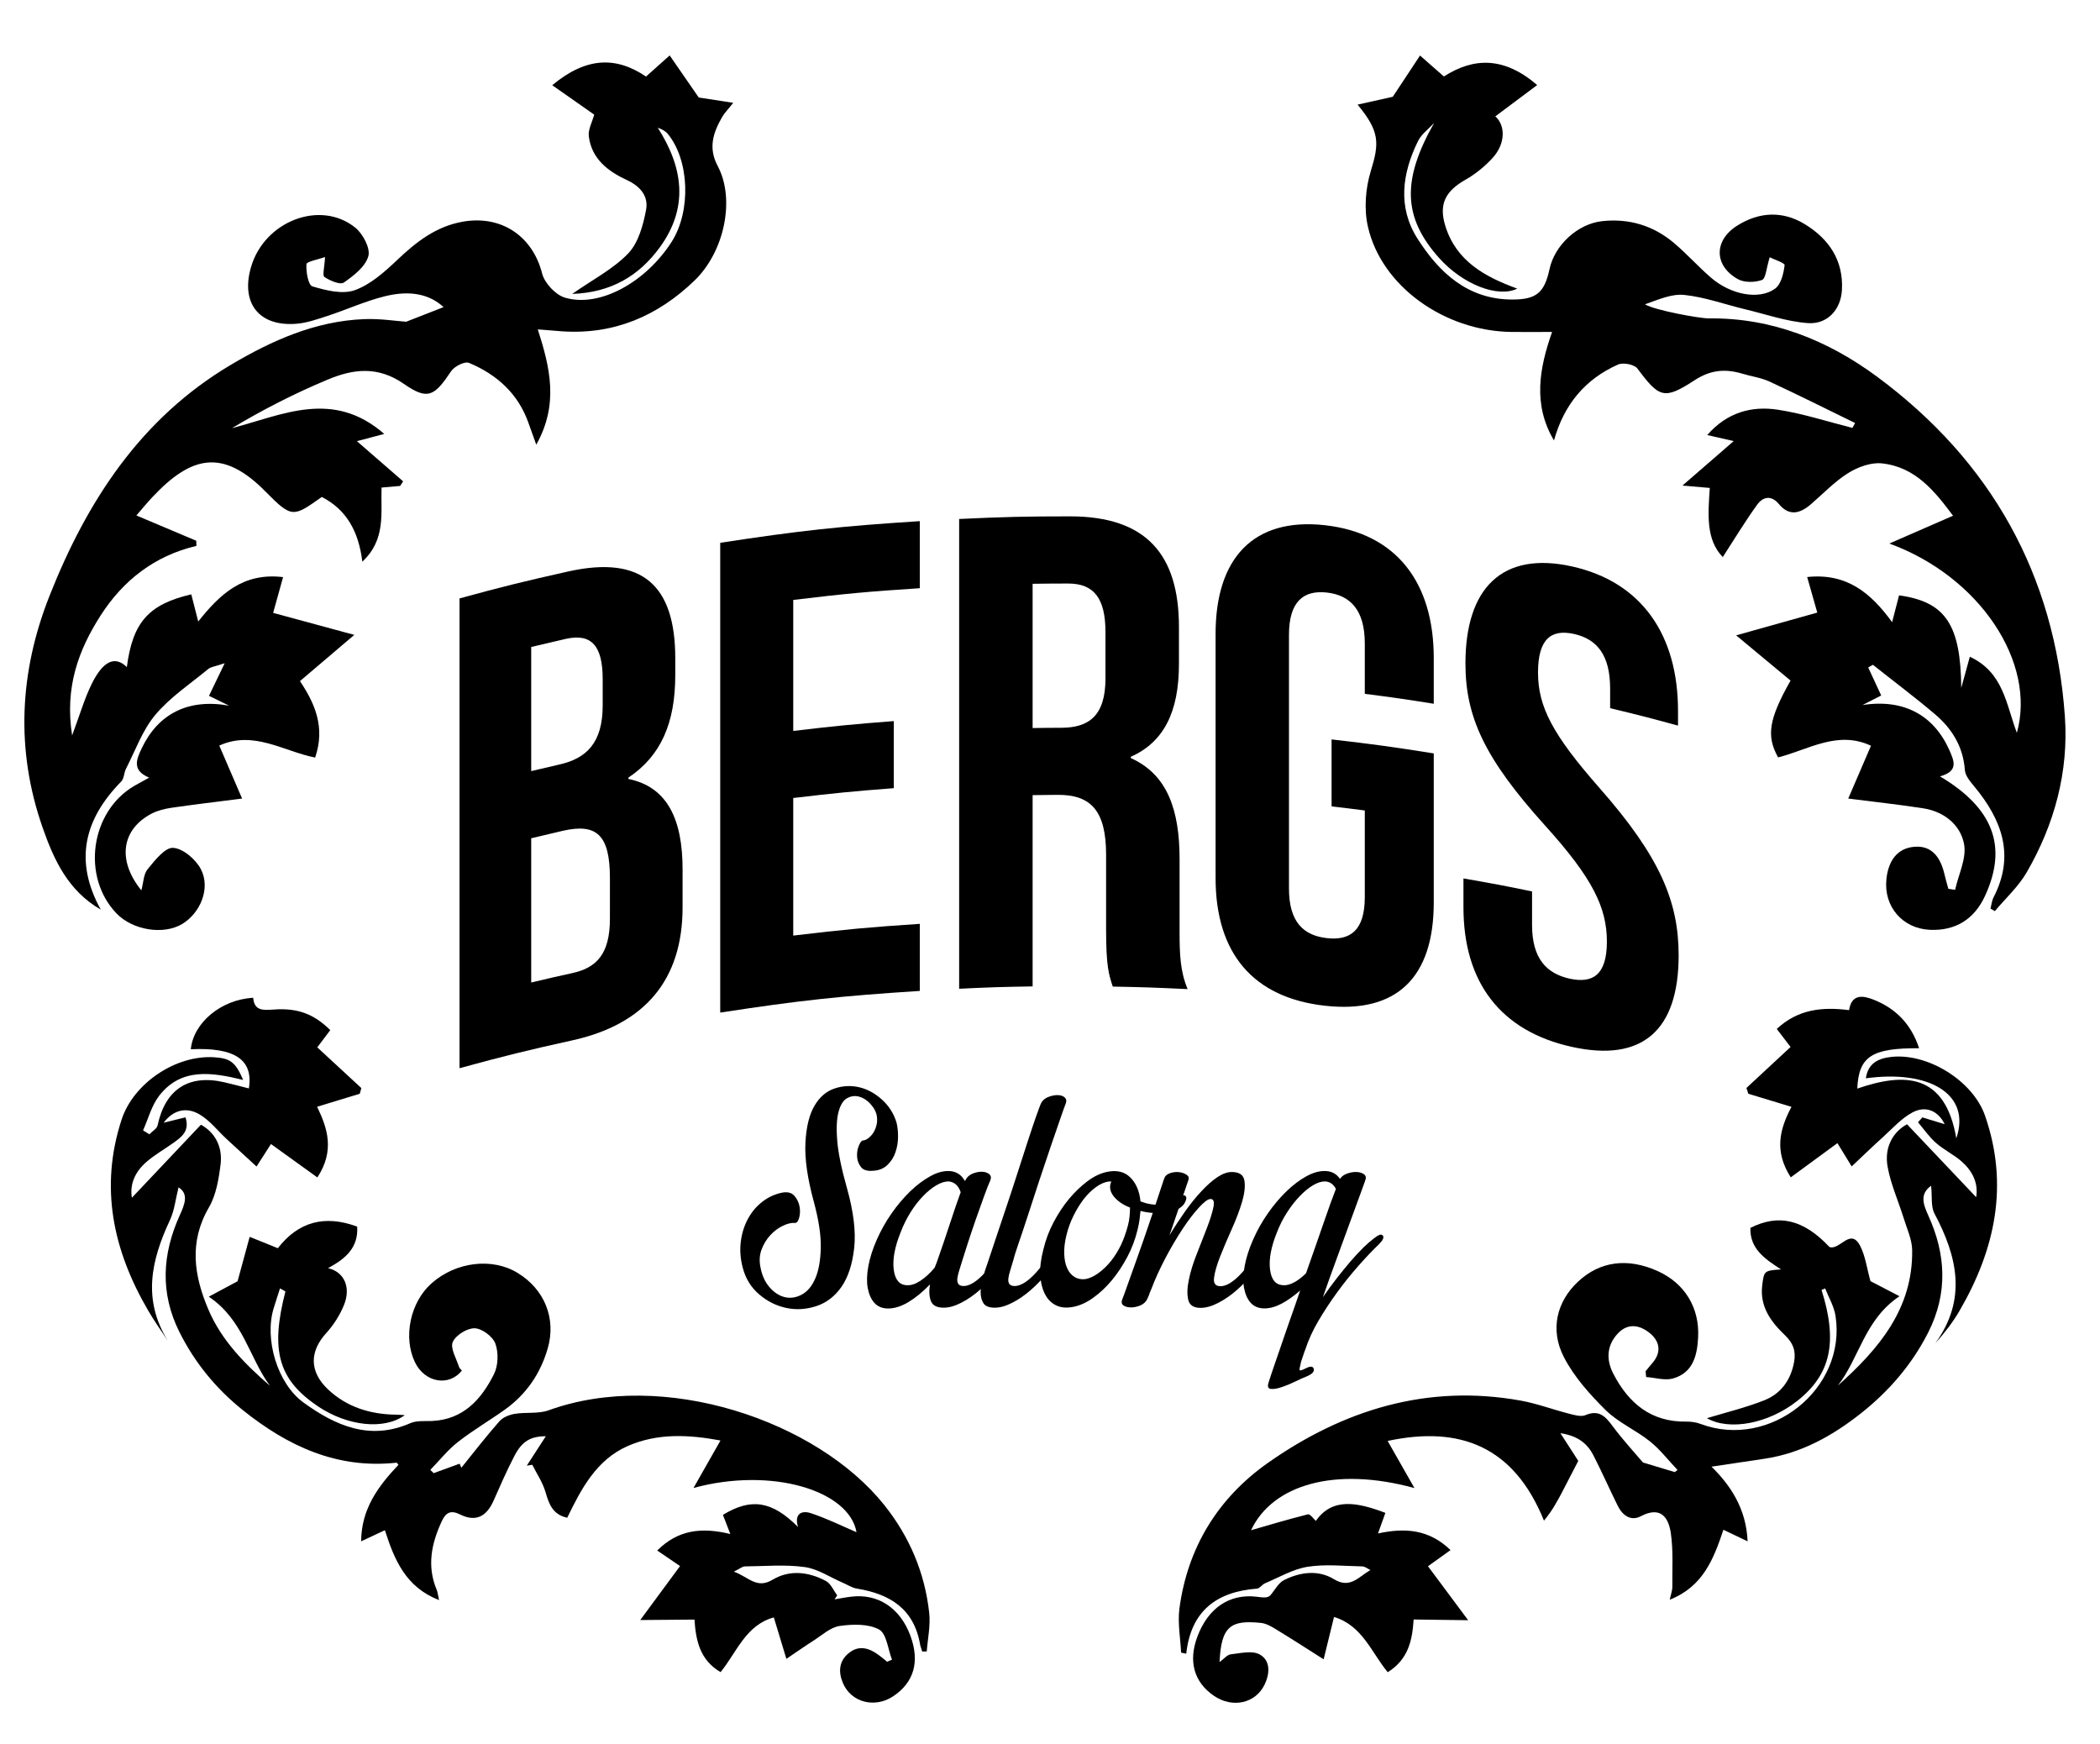 <?xml version="1.0" encoding="utf-8"?>
<!-- Generator: Adobe Illustrator 23.0.1, SVG Export Plug-In . SVG Version: 6.00 Build 0)  -->
<svg version="1.1" id="Layer_1" xmlns="http://www.w3.org/2000/svg" xmlns:xlink="http://www.w3.org/1999/xlink" x="0px" y="0px"
	 viewBox="0 0 232.65 193.21" style="enable-background:new 0 0 232.65 193.21;" xml:space="preserve">
<style type="text/css">
	.st0{fill:#FED402;}
</style>
<g>
	<g>
		<g>
			<path d="M74.81,72.92c0,0.74,0,1.12,0,1.86c0,5.35-1.61,8.96-5.19,11.36c0,0.06,0,0.09,0,0.15c4.31,0.87,6,4.48,6,9.99
				c0,1.69,0,2.54,0,4.24c0,8.03-4.19,12.95-12.19,14.72c-5.03,1.11-7.54,1.73-12.52,3.09c0-17.35,0-34.69,0-52.04
				c4.78-1.31,7.19-1.9,12.02-2.98C71.2,61.46,74.81,64.89,74.81,72.92z M58.85,71.67c0,5.5,0,8.25,0,13.75
				c1.25-0.3,1.87-0.44,3.12-0.73c2.98-0.67,4.8-2.38,4.8-6.54c0-1.16,0-1.74,0-2.9c0-3.72-1.24-5.11-4.08-4.48
				C61.16,71.13,60.39,71.3,58.85,71.67z M58.85,92.86c0,6.39,0,9.59,0,15.98c1.83-0.44,2.74-0.65,4.57-1.05
				c2.69-0.59,4.15-2.14,4.15-6.01c0-1.81,0-2.72,0-4.54c0-4.83-1.54-6.03-5.17-5.22C60.98,92.35,60.27,92.52,58.85,92.86z"/>
			<path d="M87.88,80.97c4.45-0.53,6.68-0.75,11.14-1.09c0,2.97,0,4.46,0,7.43c-4.46,0.34-6.69,0.56-11.14,1.09
				c0,6.1,0,9.14,0,15.24c5.6-0.67,8.4-0.93,14.02-1.3c0,2.97,0,4.46,0,7.43c-8.87,0.57-13.3,1.05-22.11,2.4
				c0-17.35,0-34.69,0-52.04c8.81-1.35,13.24-1.83,22.11-2.4c0,2.97,0,4.46,0,7.43c-5.62,0.36-8.42,0.62-14.02,1.3
				C87.88,72.27,87.88,75.17,87.88,80.97z"/>
			<path d="M123.28,109.29c-0.44-1.35-0.74-2.17-0.74-6.41c0-3.27,0-4.91,0-8.18c0-4.83-1.63-6.66-5.33-6.65
				c-1.13,0.01-1.69,0.01-2.81,0.03c0,8.47,0,12.71,0,21.19c-3.26,0.05-4.89,0.1-8.14,0.26c0-17.35,0-34.69,0-52.04
				c4.91-0.23,7.37-0.29,12.29-0.29c8.44,0,12.06,4.23,12.06,12.26c0,1.64,0,2.45,0,4.09c0,5.35-1.7,8.67-5.33,10.28
				c0,0.06,0,0.09,0,0.15c4.07,1.82,5.4,5.78,5.4,11.2c0,3.21,0,4.82,0,8.03c0,2.53,0.07,4.39,0.89,6.36
				C128.26,109.41,126.6,109.35,123.28,109.29z M114.4,64.67c0,6.39,0,9.59,0,15.98c1.27-0.02,1.91-0.03,3.18-0.03
				c3.04-0.01,4.89-1.31,4.89-5.47c0-2.05,0-3.08,0-5.13c0-3.72-1.26-5.39-4.15-5.38C116.76,64.64,115.97,64.65,114.4,64.67z"/>
			<path d="M147.52,81.91c4.54,0.52,6.8,0.83,11.32,1.55c0,6.6,0,9.9,0,16.5c0,8.33-4.1,12.34-12.06,11.45
				c-7.96-0.89-12.11-5.82-12.11-14.14c0-10.82,0-16.24,0-27.06c0-8.33,4.15-12.91,12.11-12.03c7.96,0.89,12.06,6.39,12.06,14.72
				c0,2.02,0,3.03,0,5.06c-3.05-0.49-4.58-0.71-7.64-1.1c0-2.23,0-3.35,0-5.58c0-3.72-1.62-5.35-4.2-5.64
				c-2.58-0.29-4.2,0.98-4.2,4.69c0,9.37,0,18.73,0,28.1c0,3.72,1.62,5.2,4.2,5.49c2.58,0.29,4.2-0.83,4.2-4.55
				c0-3.84,0-5.75,0-9.59c-1.47-0.19-2.21-0.28-3.68-0.45C147.52,86.37,147.52,84.88,147.52,81.91z"/>
			<path d="M174.17,62.75c7.78,1.74,11.73,7.67,11.73,15.99c0,0.65,0,0.98,0,1.64c-3-0.82-4.5-1.21-7.52-1.93c0-0.86,0-1.29,0-2.16
				c0-3.72-1.45-5.49-3.99-6.06s-4,0.55-4,4.27c0,3.79,1.63,6.9,6.83,12.81c6.67,7.58,8.75,12.56,8.75,18.51
				c0,8.33-4.02,11.89-11.87,10.14c-7.85-1.75-11.97-7.13-11.97-15.45c0-1.28,0-1.92,0-3.2c3.05,0.53,4.57,0.81,7.6,1.44
				c0,1.49,0,2.23,0,3.72c0,3.72,1.61,5.37,4.15,5.94c2.55,0.56,4.14-0.38,4.14-4.1c0-3.79-1.6-7.05-6.83-12.84
				c-6.7-7.42-8.84-12.03-8.84-17.98C162.35,65.17,166.4,61.02,174.17,62.75z"/>
		</g>
	</g>
	<g>
		<path d="M88.03,135.47c-0.37-0.03-0.8,0.08-1.31,0.32c-0.51,0.25-0.97,0.59-1.38,1.04c-0.41,0.44-0.74,0.97-0.97,1.59
			c-0.23,0.61-0.27,1.29-0.11,2.02c0.18,0.92,0.54,1.66,1.06,2.23c0.52,0.57,1.09,0.91,1.7,1.04c0.61,0.12,1.23,0.02,1.84-0.32
			c0.61-0.34,1.1-0.93,1.47-1.79c0.37-0.86,0.57-1.98,0.6-3.38c0.03-1.4-0.23-3.1-0.78-5.13c-0.71-2.61-1.01-4.77-0.92-6.51
			c0.09-1.73,0.42-3.09,0.99-4.07c0.57-0.98,1.31-1.62,2.23-1.93c0.92-0.31,1.83-0.35,2.74-0.14c0.9,0.21,1.74,0.67,2.51,1.36
			c0.77,0.69,1.3,1.53,1.61,2.51c0.12,0.46,0.18,0.99,0.18,1.59c0,0.6-0.09,1.17-0.28,1.72c-0.18,0.55-0.48,1.03-0.9,1.43
			s-0.94,0.61-1.59,0.64c-0.64,0.06-1.1-0.08-1.36-0.44c-0.26-0.35-0.4-0.74-0.41-1.17c-0.02-0.43,0.05-0.83,0.21-1.2
			s0.31-0.55,0.46-0.55s0.34-0.08,0.55-0.23c0.21-0.15,0.41-0.36,0.58-0.62c0.17-0.26,0.29-0.57,0.37-0.92
			c0.08-0.35,0.07-0.73-0.02-1.13c-0.12-0.43-0.37-0.83-0.74-1.22c-0.37-0.38-0.78-0.63-1.22-0.74c-0.45-0.11-0.87-0.05-1.29,0.18
			s-0.73,0.72-0.94,1.47c-0.21,0.75-0.27,1.82-0.16,3.2c0.11,1.38,0.47,3.14,1.08,5.29c0.74,2.64,1,4.85,0.8,6.65
			c-0.2,1.79-0.67,3.22-1.4,4.28c-0.74,1.06-1.66,1.77-2.78,2.14s-2.23,0.44-3.33,0.21c-1.1-0.23-2.11-0.73-3.01-1.5
			c-0.9-0.77-1.51-1.75-1.82-2.94c-0.28-1.04-0.34-2.04-0.21-2.99s0.41-1.79,0.83-2.53c0.41-0.74,0.94-1.35,1.59-1.84
			c0.64-0.49,1.35-0.81,2.12-0.97c0.61-0.12,1.07-0.01,1.38,0.34c0.31,0.35,0.5,0.75,0.58,1.2c0.08,0.44,0.06,0.87-0.05,1.26
			C88.41,135.32,88.25,135.5,88.03,135.47z"/>
		<path d="M105.05,129.72c0.83,0,1.44,0.37,1.84,1.1l0.05-0.05c0.15-0.34,0.41-0.58,0.76-0.74c0.35-0.15,0.7-0.23,1.04-0.23
			c0.34,0,0.61,0.08,0.83,0.25s0.26,0.41,0.14,0.71c-0.15,0.34-0.38,0.9-0.67,1.7c-0.29,0.8-0.6,1.66-0.92,2.58s-0.62,1.81-0.9,2.67
			c-0.28,0.86-0.48,1.49-0.6,1.89c-0.12,0.4-0.24,0.77-0.35,1.13s-0.18,0.65-0.21,0.9c-0.03,0.25,0.01,0.44,0.11,0.6
			c0.11,0.15,0.3,0.23,0.58,0.23c0.58,0,1.25-0.37,2-1.1c0.75-0.74,1.43-1.64,2.05-2.71c0.34-0.52,0.62-0.73,0.85-0.62
			c0.23,0.11,0.22,0.44-0.02,0.99c-0.28,0.61-0.69,1.26-1.24,1.95s-1.16,1.33-1.82,1.91c-0.66,0.58-1.35,1.06-2.07,1.43
			c-0.72,0.37-1.37,0.55-1.95,0.55c-0.77,0-1.24-0.25-1.43-0.76c-0.18-0.51-0.21-1.11-0.09-1.82c-0.8,0.83-1.59,1.48-2.39,1.96
			c-0.8,0.48-1.55,0.71-2.25,0.71c-0.64,0-1.15-0.21-1.52-0.62c-0.37-0.41-0.61-0.97-0.74-1.66c-0.12-0.69-0.1-1.49,0.07-2.41
			s0.48-1.9,0.94-2.94c0.46-1.04,1.01-2.02,1.66-2.94c0.64-0.92,1.33-1.72,2.05-2.42c0.72-0.69,1.44-1.23,2.16-1.63
			C103.72,129.92,104.4,129.72,105.05,129.72z M103.76,139.89c0.52-1.47,1.01-2.91,1.47-4.32s0.86-2.58,1.2-3.5
			c-0.25-0.74-0.69-1.13-1.33-1.2c-0.43,0-0.89,0.15-1.38,0.44c-0.49,0.29-0.98,0.69-1.47,1.2s-0.95,1.1-1.38,1.79
			s-0.8,1.43-1.1,2.23c-0.64,1.59-0.9,2.96-0.76,4.09c0.14,1.13,0.62,1.72,1.45,1.75c0.46,0.03,0.96-0.13,1.49-0.48
			c0.54-0.35,1.06-0.83,1.59-1.45L103.76,139.89z"/>
		<path d="M109.42,139.89c0.21-0.64,0.5-1.49,0.85-2.55s0.74-2.2,1.15-3.43c0.41-1.23,0.83-2.48,1.24-3.77
			c0.41-1.29,0.8-2.48,1.15-3.56s0.67-2.02,0.94-2.81c0.28-0.78,0.46-1.28,0.55-1.49c0.15-0.34,0.41-0.58,0.78-0.74
			c0.37-0.15,0.72-0.23,1.06-0.23c0.34,0,0.61,0.08,0.8,0.25c0.2,0.17,0.24,0.41,0.12,0.71c-0.09,0.21-0.28,0.75-0.58,1.61
			s-0.64,1.89-1.06,3.08c-0.41,1.2-0.84,2.48-1.29,3.84c-0.45,1.36-0.87,2.65-1.26,3.86s-0.75,2.27-1.06,3.17
			c-0.31,0.9-0.49,1.49-0.55,1.77c-0.12,0.4-0.24,0.77-0.34,1.13c-0.11,0.35-0.18,0.65-0.21,0.9c-0.03,0.25,0.01,0.44,0.11,0.6
			c0.11,0.15,0.3,0.23,0.58,0.23c0.58,0,1.25-0.37,2-1.1c0.75-0.74,1.43-1.64,2.05-2.71c0.34-0.52,0.62-0.73,0.85-0.62
			c0.23,0.11,0.22,0.44-0.02,0.99c-0.28,0.61-0.69,1.26-1.24,1.95s-1.16,1.33-1.82,1.91c-0.66,0.58-1.35,1.06-2.07,1.43
			c-0.72,0.37-1.37,0.55-1.95,0.55c-0.61,0-1.03-0.16-1.24-0.48c-0.21-0.32-0.32-0.73-0.32-1.22s0.08-1.03,0.25-1.61
			C109.05,140.96,109.23,140.41,109.42,139.89z"/>
		<path d="M130.57,132.85c0.31-0.4,0.55-0.53,0.74-0.39c0.18,0.14,0.15,0.42-0.09,0.85c-0.18,0.28-0.45,0.5-0.8,0.67
			c-0.35,0.17-0.75,0.28-1.2,0.34c-0.44,0.06-0.92,0.08-1.42,0.05c-0.51-0.03-0.99-0.11-1.45-0.23c-0.03,0.34-0.07,0.67-0.11,1.01
			c-0.05,0.34-0.12,0.69-0.21,1.06c-0.25,1.04-0.62,2.05-1.13,3.01s-1.08,1.83-1.72,2.6c-0.64,0.77-1.33,1.41-2.05,1.93
			c-0.72,0.52-1.45,0.86-2.18,1.01c-0.74,0.15-1.37,0.11-1.91-0.14s-0.96-0.66-1.26-1.24c-0.31-0.58-0.48-1.29-0.53-2.14
			s0.07-1.79,0.34-2.83c0.25-1.04,0.62-2.05,1.13-3.01s1.08-1.83,1.72-2.6c0.64-0.77,1.33-1.42,2.05-1.96
			c0.72-0.54,1.45-0.88,2.18-1.03c1.04-0.21,1.89-0.02,2.53,0.6s1.03,1.5,1.15,2.67c0.37,0.15,0.76,0.26,1.17,0.32
			s0.82,0.08,1.22,0.07c0.4-0.01,0.77-0.07,1.1-0.16C130.17,133.22,130.41,133.07,130.57,132.85z M124.96,135.75
			c0.09-0.34,0.15-0.67,0.18-1.01c0.03-0.34,0.05-0.66,0.05-0.97c-0.8-0.31-1.4-0.73-1.82-1.26c-0.41-0.54-0.5-1.08-0.25-1.63h-0.28
			c-0.46,0.06-0.94,0.27-1.42,0.62c-0.49,0.35-0.94,0.8-1.36,1.33c-0.41,0.54-0.79,1.15-1.13,1.84c-0.34,0.69-0.6,1.4-0.78,2.14
			c-0.18,0.74-0.27,1.42-0.25,2.05c0.02,0.63,0.12,1.17,0.32,1.61c0.2,0.45,0.47,0.77,0.83,0.99s0.76,0.29,1.22,0.23
			c0.46-0.09,0.94-0.31,1.43-0.67c0.49-0.35,0.95-0.8,1.38-1.33c0.43-0.54,0.8-1.14,1.13-1.82
			C124.52,137.19,124.77,136.48,124.96,135.75z"/>
		<path d="M129.56,136.85c0.55-0.92,1.13-1.8,1.72-2.64c0.6-0.84,1.2-1.59,1.82-2.25c0.61-0.66,1.2-1.18,1.77-1.56
			c0.57-0.38,1.1-0.57,1.59-0.57c0.83,0,1.29,0.31,1.4,0.94c0.11,0.63,0.02,1.41-0.25,2.35c-0.28,0.94-0.66,1.95-1.15,3.04
			s-0.92,2.1-1.29,3.04c-0.37,0.94-0.59,1.72-0.67,2.34c-0.08,0.63,0.16,0.94,0.71,0.94c0.58,0,1.25-0.37,2-1.1
			c0.75-0.74,1.43-1.64,2.05-2.71c0.34-0.52,0.62-0.73,0.85-0.62c0.23,0.11,0.22,0.44-0.02,0.99c-0.28,0.61-0.69,1.26-1.24,1.95
			s-1.16,1.33-1.82,1.91c-0.66,0.58-1.35,1.06-2.07,1.43c-0.72,0.37-1.37,0.55-1.96,0.55c-0.77,0-1.22-0.3-1.36-0.9
			s-0.12-1.34,0.07-2.23c0.18-0.89,0.48-1.85,0.9-2.9c0.41-1.04,0.79-2.01,1.13-2.9c0.34-0.89,0.57-1.63,0.69-2.23
			c0.12-0.6,0.02-0.9-0.32-0.9c-0.28,0-0.7,0.31-1.26,0.92c-0.57,0.61-1.17,1.4-1.82,2.37c-0.64,0.97-1.28,2.05-1.91,3.24
			c-0.63,1.2-1.16,2.36-1.59,3.5l-0.18,0.41v0.05l-0.23,0.55c-0.15,0.34-0.41,0.58-0.76,0.74c-0.35,0.15-0.71,0.23-1.06,0.23
			s-0.64-0.08-0.85-0.23c-0.21-0.15-0.24-0.4-0.09-0.74c0.09-0.21,0.25-0.65,0.48-1.31c0.23-0.66,0.51-1.43,0.83-2.32
			c0.32-0.89,0.66-1.84,1.01-2.85s0.68-1.98,0.99-2.9c0.31-0.92,0.57-1.72,0.8-2.41c0.23-0.69,0.39-1.17,0.48-1.45
			c0.09-0.31,0.3-0.52,0.62-0.64c0.32-0.12,0.65-0.17,0.99-0.14c0.34,0.03,0.63,0.12,0.87,0.28c0.25,0.15,0.32,0.35,0.23,0.6
			L129.56,136.85z"/>
		<path d="M152.23,137.17c0.49-0.4,0.81-0.5,0.97-0.3c0.15,0.2,0.02,0.51-0.41,0.94c-0.74,0.71-1.51,1.52-2.32,2.44
			s-1.59,1.89-2.34,2.92c-0.75,1.03-1.44,2.08-2.07,3.15c-0.63,1.07-1.11,2.13-1.45,3.17l-0.09,0.23l-0.37,1.1
			c-0.15,0.58-0.21,0.9-0.16,0.97c0.05,0.06,0.28-0.02,0.71-0.23c0.49-0.25,0.77-0.21,0.85,0.09c0.08,0.31-0.22,0.6-0.9,0.87
			c-0.25,0.09-0.62,0.26-1.13,0.51s-1,0.45-1.5,0.62c-0.49,0.17-0.9,0.24-1.22,0.21c-0.32-0.03-0.41-0.28-0.25-0.74
			c0.12-0.4,0.31-0.95,0.55-1.66s0.52-1.51,0.83-2.41s0.64-1.88,1.01-2.92c0.37-1.04,0.74-2.1,1.1-3.17
			c-0.71,0.61-1.39,1.1-2.05,1.45c-0.66,0.35-1.3,0.53-1.91,0.53c-0.64,0-1.15-0.21-1.52-0.62c-0.37-0.41-0.61-0.97-0.74-1.66
			c-0.12-0.69-0.1-1.49,0.07-2.41s0.48-1.9,0.94-2.94c0.46-1.04,1.01-2.02,1.66-2.94c0.64-0.92,1.33-1.72,2.05-2.42
			c0.72-0.69,1.44-1.23,2.16-1.63c0.72-0.4,1.4-0.6,2.05-0.6c0.74,0,1.3,0.29,1.7,0.87c0.18-0.28,0.46-0.47,0.83-0.6
			c0.37-0.12,0.71-0.18,1.03-0.16c0.32,0.02,0.59,0.1,0.8,0.25c0.21,0.15,0.26,0.38,0.14,0.69c-0.06,0.18-0.25,0.69-0.55,1.52
			c-0.31,0.83-0.68,1.85-1.13,3.08c-0.45,1.23-0.94,2.57-1.47,4.02c-0.54,1.46-1.05,2.89-1.54,4.3c0.49-0.71,1-1.39,1.52-2.07
			c0.52-0.67,1.04-1.3,1.54-1.89c0.51-0.58,0.98-1.1,1.43-1.54C151.5,137.76,151.89,137.42,152.23,137.17z M142.16,142.37
			c0.37,0.03,0.77-0.08,1.22-0.32s0.88-0.58,1.31-1.01c0.7-1.99,1.35-3.83,1.93-5.52c0.58-1.69,1.04-2.96,1.38-3.82
			c-0.28-0.52-0.67-0.8-1.2-0.83c-0.43,0-0.88,0.15-1.36,0.44c-0.48,0.29-0.96,0.69-1.45,1.2s-0.96,1.1-1.4,1.79
			c-0.45,0.69-0.82,1.43-1.13,2.23c-0.64,1.59-0.9,2.96-0.76,4.09C140.84,141.76,141.33,142.34,142.16,142.37z"/>
	</g>
	<g>
		<path d="M48.04,163.19c0.96-0.35,1.92-0.7,2.88-1.05c0.06,0.15,0.13,0.3,0.19,0.45c1.4-1.73,2.76-3.5,4.23-5.16
			c0.39-0.44,1.09-0.71,1.69-0.81c1.24-0.21,2.6,0.02,3.74-0.39c12.73-4.62,29.74,1.13,37.21,10.51c2.78,3.49,4.47,7.47,4.96,11.9
			c0.16,1.41-0.16,2.87-0.27,4.3c-0.17,0-0.34,0.01-0.5,0.01c-0.08-0.27-0.19-0.53-0.24-0.8c-0.68-3.93-3.34-5.58-6.99-6.17
			c-0.56-0.09-1.07-0.44-1.61-0.67c-1.4-0.6-2.75-1.53-4.2-1.72c-2.17-0.3-4.41-0.09-6.62-0.07c-0.25,0-0.51,0.23-1.21,0.58
			c1.66,0.6,2.52,1.96,4.3,0.89c1.89-1.13,3.99-0.87,5.89,0.14c0.55,0.29,0.85,1.05,1.26,1.59c-0.1,0.15-0.19,0.3-0.29,0.45
			c0.6-0.1,1.19-0.22,1.79-0.29c3-0.39,5.47,1.23,6.61,4.32c1.06,2.88,0.4,5.18-1.93,6.72c-2.02,1.33-4.61,0.67-5.53-1.44
			c-0.54-1.25-0.48-2.48,0.66-3.38c1.1-0.88,2.21-0.55,3.25,0.21c0.33,0.24,0.65,0.51,0.97,0.77c0.18-0.08,0.36-0.16,0.54-0.23
			c-0.45-1.16-0.6-2.89-1.43-3.34c-1.2-0.65-2.94-0.6-4.38-0.39c-1.02,0.15-1.95,1.03-2.9,1.63c-0.94,0.6-1.86,1.25-2.99,2.01
			c-0.46-1.52-0.89-2.95-1.39-4.59c-3.1,0.84-4.09,3.83-5.9,6.06c-2.29-1.34-2.74-3.49-2.89-5.82c-1.86,0.02-3.63,0.03-6.01,0.05
			c1.63-2.21,3-4.06,4.41-5.98c-0.76-0.52-1.56-1.06-2.53-1.72c2.35-2.35,4.99-2.58,8.1-1.83c-0.32-0.84-0.57-1.48-0.82-2.12
			c3.13-1.91,5.43-1.55,8.32,1.34c-0.44-1.44,0.38-1.87,1.41-1.53c1.79,0.59,3.5,1.44,5.07,2.11c-0.82-4.64-9.44-7.25-18.06-4.9
			c1.07-1.88,1.97-3.46,2.99-5.26c-3.51-0.65-6.99-0.84-10.31,0.63c-3.45,1.53-5.12,4.74-6.67,7.93c-1.65-0.37-2.02-1.55-2.41-2.86
			c-0.31-1.06-0.96-2.01-1.46-3.01c-0.2,0.03-0.41,0.07-0.61,0.1c0.69-1.06,1.38-2.13,2.11-3.26c-1.72,0.01-2.65,0.56-3.51,2.24
			c-0.83,1.6-1.55,3.25-2.28,4.9c-0.76,1.72-1.94,2.41-3.72,1.52c-1.03-0.51-1.58-0.21-2.03,0.78c-1.14,2.47-1.65,4.95-0.55,7.57
			c0.11,0.26,0.13,0.55,0.26,1.14c-3.71-1.44-4.94-4.46-6-7.74c-0.92,0.43-1.68,0.79-2.63,1.23c0.02-3.61,1.91-6.12,4.13-8.47
			c-0.07-0.08-0.15-0.24-0.21-0.24c-6.6,0.72-12.08-1.85-17.05-5.84c-2.94-2.36-5.3-5.23-7-8.63c-2.17-4.34-1.91-8.64,0.04-12.95
			c0.55-1.21,1.01-2.36-0.14-3.08c-0.33,1.29-0.45,2.55-0.95,3.62c-2.07,4.43-3.08,8.81-0.23,13.38c-0.74-1.12-1.53-2.22-2.2-3.38
			c-3.87-6.64-5.38-13.61-2.93-21.12c1.32-4.05,6.04-7.2,10.29-6.91c1.75,0.12,2.33,0.53,3.18,2.51c-3.47-0.85-6.86-1.38-9.29,1.73
			c-0.85,1.09-1.22,2.56-1.8,3.86c0.23,0.14,0.46,0.29,0.7,0.43c0.31-0.33,0.83-0.61,0.91-0.99c0.85-3.99,3.44-5.69,7.4-4.77
			c0.91,0.21,1.8,0.45,2.71,0.68c0.52-3.19-1.57-4.57-6.43-4.34c0.28-2.92,3.34-5.51,6.91-5.7c0.12,1.48,1.12,1.38,2.31,1.3
			c2.64-0.19,4.43,0.51,6.23,2.28c-0.53,0.7-1.07,1.42-1.44,1.91c1.67,1.54,3.28,3.03,4.88,4.51c-0.06,0.21-0.11,0.42-0.17,0.63
			c-1.52,0.46-3.05,0.93-4.73,1.44c1.16,2.39,1.97,4.87,0.03,7.83c-1.72-1.24-3.39-2.44-5.14-3.7c-0.39,0.62-0.88,1.37-1.6,2.49
			c-1.19-1.1-2.26-2.07-3.32-3.05c-0.99-0.92-1.85-2.05-2.99-2.72c-1.4-0.83-2.87-0.56-3.98,0.92c0.78-0.19,1.56-0.38,2.42-0.6
			c0.49,1.52-0.43,2.18-1.34,2.83c-1.01,0.72-2.11,1.34-3.03,2.15c-1.21,1.06-1.82,2.43-1.57,3.93c2.51-2.65,5.01-5.29,7.65-8.09
			c1.47,0.8,2.42,2.35,2.18,4.36c-0.2,1.64-0.49,3.42-1.3,4.81c-2.23,3.83-1.64,7.57-0.06,11.29c1.45,3.42,4.03,6.04,6.83,8.46
			c-2.31-3.1-2.93-7.29-6.78-9.87c1.21-0.65,2.24-1.2,3.19-1.71c0.42-1.53,0.85-3.1,1.34-4.92c1.21,0.49,2.1,0.85,3.12,1.26
			c2.25-2.91,5.18-3.74,8.79-2.39c0.15,2.37-1.34,3.58-3.23,4.6c1.78,0.4,2.56,2.1,1.78,4.05c-0.45,1.12-1.14,2.22-1.96,3.12
			c-1.86,2.03-1.93,4.27,0.18,6.26c2.08,1.96,4.67,2.76,7.51,2.8c0.28,0,0.57,0.03,1,0.05c-2.31,1.68-6.37,1.21-9.62-0.97
			c-4.39-2.96-5.3-6.17-3.61-12.73c-0.2-0.11-0.4-0.23-0.6-0.34c-0.23,0.73-0.48,1.47-0.7,2.2c-1.05,3.4,0.4,8.35,3.31,10.45
			c3.54,2.56,7.34,4.25,11.83,2.28c0.7-0.3,1.58-0.21,2.38-0.24c3.49-0.15,5.49-2.4,6.89-5.2c0.47-0.94,0.51-2.38,0.15-3.37
			c-0.28-0.78-1.47-1.67-2.28-1.7c-0.84-0.03-2.11,0.76-2.44,1.52c-0.3,0.69,0.4,1.82,0.69,2.75c0.05,0.16,0.22,0.28,0.32,0.41
			c-1.43,1.82-4.12,1.33-5.2-0.92c-1.33-2.78-0.52-6.65,1.84-8.74c2.7-2.39,6.71-2.88,9.54-1.15c2.97,1.81,4.29,5.04,3.33,8.36
			c-0.8,2.77-2.36,5.07-4.72,6.76c-1.72,1.23-3.56,2.3-5.22,3.6c-1.14,0.89-2.06,2.06-3.07,3.1
			C47.79,162.93,47.91,163.06,48.04,163.19z"/>
		<path d="M201.8,142.89c1.81,5.74,1.04,9.32-2.63,12.25c-3.27,2.61-7.61,3.37-10.07,1.96c2.01-0.61,4.25-1.15,6.38-1.99
			c1.82-0.73,2.92-2.23,3.28-4.24c0.22-1.22-0.1-2.09-1.02-2.97c-1.54-1.47-2.8-3.15-2.51-5.52c0.2-1.6,0.2-1.63,2.09-1.76
			c-1.82-1.17-3.47-2.3-3.4-4.6c3.15-1.59,5.91-0.92,8.76,2.12c1.17,0.39,2.35-2.24,3.43-0.07c0.56,1.13,0.72,2.46,1.11,3.85
			c0.84,0.44,1.93,1,3.22,1.67c-3.88,2.58-4.45,6.86-6.84,9.91c4.51-4.04,8.34-8.5,8.24-15.03c-0.02-1.19-0.59-2.38-0.95-3.56
			c-0.59-1.89-1.42-3.73-1.77-5.66c-0.38-2.12,0.55-3.83,2.15-4.71c2.64,2.79,5.14,5.42,7.66,8.08c0.26-1.55-0.4-2.89-1.6-3.95
			c-0.88-0.78-1.98-1.29-2.86-2.07c-0.75-0.66-1.33-1.51-1.98-2.28c0.16-0.18,0.32-0.36,0.48-0.54c0.76,0.23,1.52,0.46,2.47,0.75
			c-0.72-1.48-2.08-2.08-3.55-1.31c-1.26,0.67-2.27,1.83-3.36,2.81c-1.08,0.97-2.12,1.99-3.39,3.18c-0.69-1.13-1.16-1.9-1.58-2.58
			c-1.7,1.25-3.37,2.47-5.17,3.79c-1.84-2.87-1.26-5.29,0.08-7.81c-1.62-0.49-3.2-0.97-4.78-1.45c-0.07-0.21-0.14-0.43-0.21-0.64
			c1.6-1.48,3.19-2.96,4.89-4.54c-0.34-0.45-0.89-1.16-1.53-2c2.33-2.17,5.01-2.47,8.01-2.08c0.28-1.8,1.51-1.64,2.72-1.16
			c2.48,0.98,4.17,2.73,5.04,5.38c-5.23-0.03-6.69,0.89-6.85,4.47c5.25-1.81,9.74-1.7,10.97,5.51c1.67-4.88-2.97-7.62-10.02-6.65
			c0.24-1.69,1.4-2.21,2.81-2.37c4.05-0.45,9.04,2.64,10.39,6.5c2.67,7.68,1.13,14.84-2.84,21.65c-0.74,1.27-1.65,2.44-2.67,3.58
			c3.53-4.86,2.46-9.59-0.09-14.38c-0.41-0.78-0.24-1.87-0.37-3.08c-1.28,0.92-0.88,2.04-0.32,3.28c1.97,4.31,2.19,8.63,0.01,12.95
			c-1.8,3.56-4.34,6.51-7.45,8.97c-3.16,2.5-6.61,4.43-10.68,5.04c-2.01,0.3-4.02,0.6-5.89,0.88c2.03,1.99,3.85,4.59,4,8.27
			c-0.97-0.46-1.73-0.83-2.68-1.28c-1.08,3.21-2.24,6.29-5.95,7.75c0.14-0.64,0.29-1.02,0.29-1.39c-0.02-2.01,0.12-4.04-0.17-6.01
			c-0.26-1.73-1.13-3-3.32-1.85c-1.13,0.59-2.05-0.11-2.57-1.18c-0.91-1.84-1.74-3.72-2.67-5.54c-0.67-1.31-1.7-2.18-3.67-2.48
			c0.91,1.41,1.6,2.47,1.98,3.07c-0.72,1.39-1.25,2.43-1.79,3.46c-0.54,1.02-1.08,2.04-2.01,3.16c-3.33-8.24-9.32-10.54-17.32-8.83
			c0.95,1.67,1.88,3.29,2.97,5.22c-8.82-2.42-15.74-0.36-18.1,4.67c1.87-0.54,4.07-1.2,6.3-1.76c0.23-0.06,0.63,0.51,0.88,0.73
			c1.82-2.63,4.63-2.06,7.7-0.89c-0.27,0.75-0.51,1.42-0.82,2.28c2.96-0.64,5.62-0.49,8.04,1.84c-0.93,0.67-1.7,1.22-2.5,1.79
			c1.37,1.84,2.75,3.69,4.45,5.98c-2.38-0.03-4.15-0.05-6.04-0.08c-0.14,2.22-0.55,4.4-2.87,5.84c-1.8-2.17-2.8-5.17-5.95-6.12
			c-0.39,1.59-0.75,3.06-1.15,4.69c-1.89-1.2-3.55-2.27-5.24-3.3c-0.52-0.32-1.11-0.67-1.7-0.73c-3.3-0.34-4.42,0.31-4.59,4.34
			c0.49-0.36,0.84-0.81,1.23-0.86c1.08-0.12,2.38-0.45,3.21,0.01c1.22,0.67,1.14,2.12,0.55,3.34c-1.01,2.09-3.55,2.64-5.59,1.26
			c-2.23-1.51-2.89-3.84-1.85-6.59c1.19-3.16,3.56-4.76,6.56-4.4c0.6,0.07,1.2,0.19,1.52-0.16c0.49-0.57,0.88-1.36,1.5-1.68
			c1.79-0.9,3.81-1.17,5.55-0.1c1.78,1.09,2.72-0.26,4.03-1.02c-0.3-0.14-0.59-0.39-0.89-0.4c-2.02-0.04-4.09-0.27-6.06,0.04
			c-1.63,0.26-3.16,1.17-4.72,1.83c-0.33,0.14-0.58,0.56-0.89,0.59c-4.45,0.34-7.32,2.44-7.84,7.21c-0.19-0.04-0.38-0.08-0.57-0.12
			c-0.08-1.62-0.39-3.28-0.19-4.86c0.9-6.78,4.28-12.26,9.78-16.14c8.37-5.89,17.67-8.78,28.02-6.92c1.83,0.33,3.59,1,5.4,1.46
			c0.58,0.15,1.3,0.36,1.79,0.15c1.54-0.65,2.24,0.19,3.05,1.28c1.15,1.54,2.46,2.95,3.32,3.97c1.48,0.45,2.5,0.76,3.52,1.06
			c0.1-0.08,0.21-0.15,0.31-0.23c-1.02-1.07-1.93-2.27-3.07-3.18c-1.55-1.24-3.47-2.06-4.87-3.43c-1.77-1.75-3.52-3.7-4.65-5.89
			c-1.59-3.07-0.77-6.18,1.56-8.36c2.42-2.27,5.5-2.68,8.84-1.17c2.98,1.35,4.63,4.04,4.47,7.31c-0.1,2.03-0.56,3.95-2.78,4.58
			c-0.9,0.26-1.98-0.09-2.98-0.16c-0.02-0.21-0.04-0.43-0.06-0.64c0.26-0.31,0.5-0.62,0.77-0.93c1.02-1.19,0.79-2.39-0.29-3.28
			c-1.07-0.88-2.39-1.19-3.53,0c-1.28,1.34-1.33,2.95-0.52,4.5c1.68,3.24,4.17,5.35,8.06,5.29c0.54-0.01,1.11,0.07,1.61,0.26
			c7.68,2.88,16.19-3.9,14.94-11.97c-0.16-1.05-0.75-2.03-1.15-3.05C202.09,142.79,201.94,142.84,201.8,142.89z"/>
		<path d="M45,35.64c1.77-0.69,2.98-1.16,4.14-1.62c-1.49-1.38-3.61-1.92-6.51-1.2c-2.18,0.54-4.25,1.49-6.39,2.19
			c-1.13,0.37-2.3,0.78-3.47,0.86c-4.11,0.3-6.13-2.33-4.95-6.32c1.49-5.05,7.66-7.45,11.53-4.34c0.85,0.68,1.7,2.29,1.46,3.16
			c-0.32,1.16-1.62,2.17-2.72,2.93c-0.41,0.28-1.54-0.21-2.15-0.62c-0.24-0.16,0.01-1.07,0.07-2.21c-0.8,0.29-2.03,0.5-2.06,0.79
			c-0.06,0.84,0.2,2.32,0.65,2.46c1.5,0.45,3.33,0.91,4.69,0.43c1.74-0.62,3.3-2.01,4.69-3.33c2.12-2.01,4.3-3.73,7.27-4.26
			c4.31-0.76,7.76,1.61,8.81,5.74c0.27,1.06,1.48,2.36,2.52,2.67c3.83,1.15,8.97-1.7,11.84-6.2c2.16-3.4,1.96-9.04-0.45-11.95
			c-0.25-0.3-0.62-0.5-1.1-0.67c2.83,4.42,3.43,8.83,0.24,13.23c-2.32,3.19-5.42,5.03-9.72,5.18c2.29-1.6,4.55-2.76,6.21-4.49
			c1.12-1.17,1.65-3.11,1.97-4.8c0.29-1.47-0.56-2.6-2.11-3.32c-2.07-0.95-3.93-2.35-4.23-4.86c-0.09-0.74,0.37-1.55,0.6-2.39
			c-1.18-0.83-2.78-1.95-4.65-3.26c3.73-3.11,7.03-3.23,10.39-0.96c0.84-0.75,1.56-1.39,2.62-2.34c1.09,1.58,2.08,3.01,3.22,4.66
			c0.88,0.14,2.15,0.33,3.82,0.59c-0.62,0.79-0.98,1.14-1.22,1.56c-0.99,1.73-1.58,3.41-0.5,5.44c1.96,3.68,0.75,9.49-2.57,12.69
			c-4.09,3.94-8.94,6.02-14.71,5.62c-0.45-0.03-0.9-0.07-1.35-0.11c-0.35-0.03-0.71-0.06-1.3-0.1c1.35,4.21,2.35,8.28-0.17,12.77
			c-0.38-1.06-0.62-1.71-0.85-2.37c-1.14-3.27-3.51-5.4-6.6-6.69c-0.47-0.2-1.62,0.38-1.98,0.92c-1.84,2.74-2.56,3.27-5.23,1.41
			c-2.92-2.03-5.66-1.65-8.47-0.47c-3.63,1.52-7.15,3.31-10.58,5.37c5.65-1.48,11.18-4.32,16.87,0.64c-1.2,0.32-2.06,0.54-3.03,0.8
			c1.85,1.61,3.48,3.03,5.12,4.45c-0.11,0.17-0.22,0.34-0.33,0.51c-0.64,0.06-1.28,0.11-2.06,0.18c-0.1,2.78,0.52,5.74-2.13,8.21
			c-0.4-3.29-1.71-5.74-4.49-7.17c-3.15,2.23-3.3,2.38-6.19-0.55c-4.79-4.89-8.3-3.98-12.57,0.56c-0.61,0.65-1.17,1.33-1.78,2.04
			c2.32,0.98,4.47,1.89,6.63,2.8c0.01,0.19,0.01,0.38,0.02,0.57c-4.65,1.1-8.12,3.83-10.6,7.69c-2.46,3.83-4.01,7.98-3.17,13.31
			c0.85-2.28,1.36-4.06,2.16-5.69c1.27-2.6,2.61-3.16,3.9-1.88c0.65-4.96,2.4-6.96,7.14-8.06c0.23,0.91,0.47,1.83,0.77,3.01
			c2.4-3.03,4.97-5.45,9.4-4.92c-0.38,1.39-0.73,2.64-1.1,3.96c2.75,0.75,5.52,1.5,8.99,2.44c-2.34,1.99-4.12,3.5-6.02,5.12
			c1.63,2.43,2.84,5.11,1.68,8.47c-3.49-0.69-6.81-3.05-10.62-1.33c0.85,1.97,1.64,3.8,2.53,5.87c-2.83,0.36-5.33,0.66-7.82,1.02
			c-0.73,0.11-1.49,0.29-2.15,0.62c-3.37,1.73-3.92,5.17-1.19,8.53c0.24-0.9,0.24-1.8,0.69-2.34c0.8-0.97,1.92-2.42,2.82-2.37
			c1.1,0.06,2.51,1.27,3.08,2.36c1.1,2.1-0.04,4.85-2.06,6.07c-2.07,1.25-5.5,0.7-7.29-1.17c-3.89-4.06-2.89-11.26,1.95-14.11
			c0.45-0.26,0.91-0.51,1.67-0.93c-1.9-0.79-1.43-1.97-0.83-3.23c1.81-3.81,5.11-5.56,9.69-4.74c-1.06-0.52-1.64-0.81-2.23-1.09
			c0.52-1.07,1-2.08,1.74-3.61c-1.04,0.35-1.51,0.39-1.81,0.63c-2,1.65-4.22,3.12-5.87,5.08c-1.43,1.7-2.21,3.95-3.25,5.97
			c-0.23,0.45-0.21,1.09-0.53,1.42c-4.1,4.17-5.25,8.79-2.27,14.19c-3.62-2.09-5.19-5.5-6.45-9.11c-3.01-8.62-2.55-17.23,0.76-25.61
			c4.14-10.49,10.1-19.69,20.09-25.62c4.55-2.7,9.37-4.86,14.79-5.07C42.14,35.28,43.93,35.57,45,35.64z"/>
		<path d="M214.92,86c5.99,3.57,7.49,7.83,4.99,13.25c-1.2,2.6-3.29,3.88-6.12,3.75c-3.02-0.14-5.13-2.58-4.8-5.63
			c0.2-1.9,1.11-3.42,3.13-3.57c1.98-0.15,2.89,1.28,3.3,3.05c0.13,0.54,0.28,1.07,0.43,1.61c0.25,0.04,0.5,0.07,0.75,0.11
			c0.37-1.7,1.29-3.5,0.99-5.07c-0.4-2.12-2.19-3.58-4.47-3.95c-2.66-0.42-5.34-0.7-8.36-1.09c0.85-1.97,1.64-3.8,2.52-5.85
			c-3.71-1.74-6.94,0.45-10.29,1.29c-1.33-2.38-1.03-4.25,1.38-8.51c-1.82-1.52-3.65-3.03-6.03-5.01c3.36-0.94,6.12-1.71,8.99-2.52
			c-0.34-1.2-0.7-2.45-1.12-3.94c4.37-0.46,7.03,1.73,9.41,5c0.31-1.19,0.54-2.09,0.77-2.97c5.16,0.71,6.83,3.27,6.89,10.25
			c0.27-0.99,0.58-2.11,0.95-3.45c3.74,1.74,4.01,5.26,5.21,8.43c2.18-7.79-4.11-17.32-14.13-20.97c2.62-1.14,4.74-2.07,7.06-3.08
			c-2.01-2.69-4.15-5.4-7.88-5.8c-1.2-0.13-2.66,0.4-3.73,1.07c-1.51,0.94-2.78,2.29-4.15,3.47c-1.18,1.01-2.38,1.35-3.52-0.02
			c-0.87-1.05-1.79-0.82-2.43,0.07c-1.31,1.81-2.47,3.74-3.8,5.79c-1.89-1.94-1.63-4.76-1.44-7.66c-0.82-0.07-1.53-0.13-3.03-0.26
			c2.13-1.85,3.77-3.28,5.68-4.93c-1.01-0.23-1.83-0.42-2.93-0.67c2.17-2.49,4.89-3.26,7.85-2.8c2.78,0.43,5.49,1.32,8.23,2.01
			c0.1-0.18,0.2-0.36,0.3-0.54c-3.16-1.54-6.3-3.12-9.48-4.59c-0.94-0.44-2.02-0.57-3.03-0.88c-1.88-0.56-3.52-0.42-5.29,0.74
			c-3.37,2.2-3.91,1.92-6.32-1.31c-0.34-0.45-1.58-0.69-2.14-0.44c-3.65,1.62-5.99,4.43-7.1,8.41c-2.37-3.98-1.62-8.01-0.21-12.02
			c-1.58,0-3.05,0.02-4.52,0c-7.42-0.1-14.41-5.08-15.89-11.69c-0.44-1.94-0.26-4.23,0.33-6.15c0.95-3.08,0.99-4.38-1.47-7.34
			c1.44-0.32,2.64-0.59,3.9-0.87c0.89-1.35,1.89-2.86,3.02-4.57c1.06,0.93,1.77,1.56,2.64,2.32c3.31-2.11,6.64-2.22,10.34,0.95
			c-1.7,1.27-3.21,2.4-4.64,3.47c1.1,0.96,1.19,2.99-0.33,4.64c-0.85,0.92-1.87,1.75-2.96,2.37c-2.22,1.26-3,2.69-2.25,5.12
			c1.21,3.93,4.43,5.66,7.97,6.95c-2.14,1.06-6.06-0.47-8.68-3.42c-4.01-4.5-4.09-8.64-0.53-14.93c-0.61,0.67-1.41,1.24-1.79,2.02
			c-1.75,3.56-2.27,7.3-0.06,10.78c2.41,3.79,5.59,6.76,10.52,6.76c2.69,0,3.56-0.78,4.12-3.39c0.57-2.63,3.1-4.99,5.81-5.29
			c2.99-0.33,5.68,0.48,7.98,2.42c1.43,1.21,2.69,2.63,4.11,3.85c2.16,1.87,5.32,2.5,7.09,1.2c0.66-0.49,0.94-1.68,1.05-2.6
			c0.03-0.24-1.19-0.64-1.65-0.87c-0.38,1.2-0.43,2.35-0.85,2.51c-0.79,0.29-1.97,0.31-2.68-0.09c-2.67-1.5-2.67-4.31-0.05-5.94
			c2.43-1.52,5.01-1.65,7.48-0.14c2.68,1.64,4.28,4.03,4.1,7.28c-0.12,2.18-1.61,3.83-3.78,3.67c-2.34-0.17-4.64-0.98-6.94-1.53
			c-2.25-0.54-4.46-1.35-6.74-1.59c-1.42-0.15-2.93,0.54-4.36,1.04c1.06,0.66,6.11,1.57,7.07,1.56c7-0.09,13.23,2.45,18.66,6.47
			c12.59,9.32,19.68,21.92,20.79,37.62c0.43,6.13-1.15,11.96-4.24,17.29c-0.92,1.58-2.33,2.86-3.52,4.28
			c-0.16-0.09-0.32-0.19-0.48-0.28c0.11-0.43,0.15-0.89,0.35-1.27c2.38-4.63,0.91-8.57-2.14-12.25c-0.45-0.54-1.01-1.2-1.05-1.83
			c-0.19-2.59-1.43-4.59-3.32-6.19c-2.23-1.89-4.58-3.65-6.87-5.47c-0.17,0.1-0.34,0.2-0.52,0.3c0.46,0.98,0.91,1.97,1.44,3.1
			c-0.53,0.27-1.13,0.58-2.07,1.06c4.57-0.71,7.9,1.12,9.63,5.01C216.47,84.27,217.03,85.43,214.92,86z"/>
	</g>
</g>
<g>
	<path class="st0" d="M-216.83-79.08c0-0.74,0-1.12,0-1.86c0-8.03-3.61-11.46-11.89-9.62c-4.83,1.07-7.23,1.67-12.02,2.98
		c0,17.35,0,34.69,0,52.04c4.99-1.36,7.49-1.98,12.52-3.09c8-1.76,12.19-6.69,12.19-14.72c0-1.69,0-2.54,0-4.24
		c0-5.5-1.69-9.11-6-9.99c0-0.06,0-0.09,0-0.15C-218.45-70.12-216.83-73.72-216.83-79.08z M-232.79-82.18
		c1.54-0.37,2.31-0.55,3.85-0.89c2.83-0.63,4.08,0.76,4.08,4.48c0,1.16,0,1.74,0,2.9c0,4.16-1.82,5.87-4.8,6.54
		c-1.25,0.28-1.87,0.43-3.12,0.73C-232.79-73.93-232.79-76.68-232.79-82.18z M-224.07-52.07c0,3.87-1.46,5.41-4.15,6.01
		c-1.83,0.4-2.75,0.61-4.57,1.05c0-6.39,0-9.59,0-15.98c1.42-0.34,2.13-0.51,3.56-0.82c3.63-0.82,5.17,0.38,5.17,5.22
		C-224.07-54.79-224.07-53.88-224.07-52.07z"/>
	<path class="st0" d="M-189.75-88.68c0-2.97,0-4.46,0-7.43c-8.87,0.57-13.3,1.05-22.11,2.4c0,17.35,0,34.69,0,52.04
		c8.81-1.35,13.24-1.83,22.11-2.4c0-2.97,0-4.46,0-7.43c-5.62,0.36-8.42,0.62-14.02,1.3c0-6.1,0-9.14,0-15.24
		c4.45-0.53,6.68-0.75,11.14-1.09c0-2.97,0-4.46,0-7.43c-4.46,0.34-6.69,0.56-11.14,1.09c0-5.8,0-8.7,0-14.5
		C-198.17-88.06-195.36-88.32-189.75-88.68z"/>
	<path class="st0" d="M-177.24-65.77c1.13-0.02,1.69-0.02,2.81-0.03c3.7-0.02,5.33,1.81,5.33,6.65c0,3.27,0,4.91,0,8.18
		c0,4.24,0.3,5.06,0.74,6.41c3.32,0.06,4.97,0.12,8.29,0.29c-0.81-1.97-0.89-3.84-0.89-6.36c0-3.21,0-4.82,0-8.03
		c0-5.43-1.33-9.39-5.4-11.2c0-0.06,0-0.09,0-0.15c3.63-1.61,5.33-4.93,5.33-10.28c0-1.64,0-2.45,0-4.09
		c0-8.03-3.62-12.25-12.06-12.26c-4.92,0-7.37,0.06-12.29,0.29c0,17.35,0,34.69,0,52.04c3.25-0.16,4.88-0.21,8.14-0.26
		C-177.24-53.05-177.24-57.29-177.24-65.77z M-177.24-89.18c1.57-0.02,2.35-0.03,3.92-0.03c2.89,0,4.15,1.67,4.15,5.38
		c0,2.05,0,3.08,0,5.13c0,4.16-1.85,5.46-4.89,5.47c-1.27,0-1.91,0.01-3.18,0.03C-177.24-79.59-177.24-82.79-177.24-89.18z"/>
	<path class="st0" d="M-144.86-42.44c7.96,0.89,12.06-3.12,12.06-11.45c0-6.6,0-9.9,0-16.5c-4.52-0.72-6.78-1.03-11.32-1.55
		c0,2.97,0,4.46,0,7.43c1.47,0.17,2.21,0.26,3.68,0.45c0,3.84,0,5.75,0,9.59c0,3.72-1.62,4.84-4.2,4.55
		c-2.58-0.29-4.2-1.78-4.2-5.49c0-9.37,0-18.73,0-28.1c0-3.72,1.62-4.98,4.2-4.69c2.58,0.29,4.2,1.92,4.2,5.64c0,2.23,0,3.35,0,5.58
		c3.06,0.4,4.59,0.62,7.64,1.1c0-2.02,0-3.03,0-5.06c0-8.33-4.1-13.83-12.06-14.72c-7.96-0.89-12.11,3.7-12.11,12.03
		c0,10.82,0,16.24,0,27.06C-156.97-48.26-152.82-43.33-144.86-42.44z"/>
	<path class="st0" d="M-129.51-56.54c0,1.28,0,1.92,0,3.2c0,8.33,4.12,13.7,11.97,15.45c7.85,1.75,11.87-1.81,11.87-10.14
		c0-5.95-2.07-10.93-8.75-18.51c-5.21-5.91-6.83-9.02-6.83-12.81c0-3.72,1.46-4.84,4-4.27c2.54,0.57,3.99,2.34,3.99,6.06
		c0,0.86,0,1.29,0,2.16c3.02,0.73,4.52,1.11,7.52,1.93c0-0.65,0-0.98,0-1.64c0-8.33-3.95-14.26-11.73-15.99s-11.82,2.41-11.82,10.74
		c0,5.95,2.13,10.57,8.84,17.98c5.23,5.79,6.83,9.04,6.83,12.84c0,3.72-1.59,4.67-4.14,4.1c-2.54-0.56-4.15-2.22-4.15-5.94
		c0-1.49,0-2.23,0-3.72C-124.94-55.72-126.46-56.01-129.51-56.54z"/>
	<path class="st0" d="M-194.9-28.38c-0.17,0.26-0.36,0.47-0.58,0.62c-0.21,0.15-0.4,0.23-0.55,0.23s-0.31,0.18-0.46,0.55
		c-0.15,0.37-0.22,0.77-0.21,1.2c0.02,0.43,0.15,0.82,0.41,1.17c0.26,0.35,0.71,0.5,1.36,0.44c0.64-0.03,1.17-0.25,1.59-0.64
		s0.71-0.87,0.9-1.43c0.18-0.55,0.28-1.13,0.28-1.72c0-0.6-0.06-1.13-0.18-1.59c-0.31-0.98-0.84-1.82-1.61-2.51s-1.6-1.14-2.51-1.36
		c-0.91-0.21-1.82-0.17-2.74,0.14c-0.92,0.31-1.66,0.95-2.23,1.93c-0.57,0.98-0.9,2.34-0.99,4.07c-0.09,1.73,0.21,3.9,0.92,6.51
		c0.55,2.02,0.81,3.73,0.78,5.13c-0.03,1.4-0.23,2.52-0.6,3.38c-0.37,0.86-0.86,1.46-1.47,1.79c-0.61,0.34-1.23,0.44-1.84,0.32
		c-0.61-0.12-1.18-0.47-1.7-1.03c-0.52-0.57-0.87-1.31-1.06-2.23c-0.15-0.74-0.12-1.41,0.11-2.02c0.23-0.61,0.55-1.14,0.97-1.59
		c0.41-0.44,0.87-0.79,1.38-1.03c0.51-0.25,0.94-0.35,1.31-0.32c0.21,0.03,0.38-0.15,0.48-0.55c0.11-0.4,0.12-0.82,0.05-1.26
		c-0.08-0.44-0.27-0.84-0.58-1.2c-0.31-0.35-0.77-0.47-1.38-0.34c-0.77,0.15-1.47,0.48-2.12,0.97c-0.64,0.49-1.17,1.1-1.59,1.84
		c-0.41,0.74-0.69,1.58-0.83,2.53c-0.14,0.95-0.07,1.95,0.21,2.99c0.31,1.2,0.91,2.18,1.82,2.94c0.9,0.77,1.91,1.26,3.01,1.49
		c1.1,0.23,2.21,0.16,3.33-0.21c1.12-0.37,2.05-1.08,2.78-2.14c0.74-1.06,1.2-2.48,1.4-4.28c0.2-1.79-0.07-4.01-0.8-6.65
		c-0.61-2.15-0.97-3.91-1.08-5.29s-0.05-2.44,0.16-3.2c0.21-0.75,0.53-1.24,0.94-1.47c0.41-0.23,0.84-0.29,1.29-0.18
		c0.44,0.11,0.85,0.35,1.22,0.74c0.37,0.38,0.61,0.79,0.74,1.22c0.09,0.4,0.1,0.77,0.02,1.13
		C-194.61-28.95-194.73-28.64-194.9-28.38z"/>
	<path class="st0" d="M-158.8-20.13c0.57-0.61,0.99-0.92,1.26-0.92c0.34,0,0.44,0.3,0.32,0.9c-0.12,0.6-0.35,1.34-0.69,2.23
		c-0.34,0.89-0.71,1.85-1.13,2.9c-0.41,1.04-0.71,2.01-0.9,2.9c-0.18,0.89-0.21,1.63-0.07,2.23c0.14,0.6,0.59,0.9,1.36,0.9
		c0.58,0,1.23-0.18,1.96-0.55c0.72-0.37,1.41-0.84,2.07-1.43c0.27-0.24,0.52-0.49,0.77-0.74c0.01,0.18,0.01,0.37,0.04,0.53
		c0.12,0.69,0.37,1.24,0.74,1.66c0.37,0.41,0.87,0.62,1.52,0.62c0.61,0,1.25-0.18,1.91-0.53c0.66-0.35,1.34-0.83,2.05-1.45
		c-0.37,1.07-0.74,2.13-1.1,3.17c-0.37,1.04-0.71,2.02-1.01,2.92c-0.31,0.9-0.58,1.71-0.83,2.41c-0.25,0.71-0.43,1.26-0.55,1.66
		c-0.15,0.46-0.07,0.7,0.25,0.74c0.32,0.03,0.73-0.04,1.22-0.21c0.49-0.17,0.99-0.38,1.5-0.62c0.51-0.25,0.88-0.41,1.13-0.51
		c0.67-0.28,0.97-0.57,0.9-0.87c-0.08-0.31-0.36-0.34-0.85-0.09c-0.43,0.21-0.67,0.29-0.71,0.23c-0.05-0.06,0.01-0.38,0.16-0.97
		l0.37-1.1l0.09-0.23c0.34-1.04,0.82-2.1,1.45-3.17c0.63-1.07,1.32-2.12,2.07-3.15c0.75-1.03,1.53-2,2.34-2.92s1.59-1.73,2.32-2.44
		c0.43-0.43,0.57-0.74,0.41-0.94c-0.15-0.2-0.48-0.1-0.97,0.3c-0.34,0.25-0.73,0.59-1.17,1.03c-0.45,0.44-0.92,0.96-1.43,1.54
		c-0.51,0.58-1.02,1.21-1.54,1.89c-0.52,0.67-1.03,1.36-1.52,2.07c0.49-1.41,1-2.84,1.54-4.3c0.54-1.46,1.03-2.8,1.47-4.02
		c0.44-1.23,0.82-2.25,1.13-3.08c0.31-0.83,0.49-1.33,0.55-1.52c0.12-0.31,0.08-0.54-0.14-0.69c-0.21-0.15-0.48-0.24-0.8-0.25
		c-0.32-0.02-0.67,0.04-1.03,0.16c-0.37,0.12-0.64,0.32-0.83,0.6c-0.4-0.58-0.97-0.87-1.7-0.87c-0.64,0-1.33,0.2-2.05,0.6
		c-0.72,0.4-1.44,0.94-2.16,1.63c-0.72,0.69-1.4,1.49-2.05,2.41c-0.64,0.92-1.2,1.9-1.66,2.94c-0.46,1.04-0.77,2.02-0.94,2.94
		c-0.03,0.14-0.03,0.27-0.04,0.4c-0.21,0.25-0.42,0.48-0.64,0.7c-0.75,0.74-1.42,1.1-2,1.1c-0.55,0-0.79-0.31-0.71-0.94
		c0.08-0.63,0.3-1.41,0.67-2.35c0.37-0.94,0.8-1.95,1.29-3.04c0.49-1.09,0.87-2.1,1.15-3.04c0.28-0.94,0.36-1.72,0.25-2.35
		c-0.11-0.63-0.57-0.94-1.4-0.94c-0.49,0-1.02,0.19-1.59,0.57c-0.57,0.38-1.16,0.9-1.77,1.56c-0.61,0.66-1.22,1.41-1.82,2.25
		c-0.6,0.84-1.17,1.72-1.72,2.64l1.02-2.98c0.26-0.15,0.48-0.33,0.63-0.56c0.25-0.43,0.28-0.71,0.09-0.85
		c-0.07-0.05-0.15-0.05-0.23-0.03l0.6-1.74c0.09-0.25,0.01-0.44-0.23-0.6c-0.25-0.15-0.54-0.25-0.87-0.28
		c-0.34-0.03-0.67,0.02-0.99,0.14c-0.32,0.12-0.53,0.34-0.62,0.64c-0.09,0.28-0.25,0.76-0.48,1.45c-0.14,0.42-0.3,0.9-0.47,1.41
		c-0.16-0.01-0.33-0.03-0.5-0.05c-0.41-0.06-0.8-0.17-1.17-0.32c-0.12-1.17-0.51-2.05-1.15-2.67c-0.64-0.61-1.49-0.81-2.53-0.6
		c-0.74,0.15-1.46,0.5-2.18,1.03c-0.72,0.54-1.4,1.19-2.05,1.95c-0.64,0.77-1.22,1.63-1.72,2.6s-0.88,1.97-1.13,3.01
		c-0.19,0.72-0.3,1.38-0.34,2.01c-0.27,0.33-0.55,0.65-0.84,0.94c-0.75,0.74-1.42,1.1-2,1.1c-0.28,0-0.47-0.08-0.58-0.23
		c-0.11-0.15-0.15-0.35-0.11-0.6c0.03-0.24,0.1-0.54,0.21-0.9c0.11-0.35,0.22-0.73,0.34-1.13c0.06-0.28,0.25-0.87,0.55-1.77
		c0.31-0.9,0.66-1.96,1.06-3.17c0.4-1.21,0.82-2.5,1.26-3.86c0.44-1.36,0.87-2.64,1.29-3.84c0.41-1.2,0.77-2.22,1.06-3.08
		c0.29-0.86,0.48-1.39,0.58-1.61c0.12-0.31,0.08-0.54-0.12-0.71c-0.2-0.17-0.47-0.25-0.8-0.25c-0.34,0-0.69,0.08-1.06,0.23
		c-0.37,0.15-0.63,0.4-0.78,0.74c-0.09,0.21-0.28,0.71-0.55,1.49c-0.28,0.78-0.59,1.72-0.94,2.81c-0.35,1.09-0.74,2.28-1.15,3.56
		s-0.83,2.54-1.24,3.77c-0.41,1.23-0.8,2.37-1.15,3.43c-0.35,1.06-0.64,1.91-0.85,2.55c-0.13,0.36-0.25,0.76-0.37,1.16
		c-0.1,0.11-0.2,0.22-0.3,0.32c-0.75,0.74-1.42,1.1-2,1.1c-0.28,0-0.47-0.08-0.58-0.23c-0.11-0.15-0.15-0.35-0.11-0.6
		c0.03-0.24,0.1-0.54,0.21-0.9c0.11-0.35,0.22-0.73,0.35-1.13c0.12-0.4,0.32-1.03,0.6-1.89c0.28-0.86,0.57-1.75,0.9-2.67
		c0.32-0.92,0.63-1.78,0.92-2.58c0.29-0.8,0.51-1.36,0.67-1.7c0.12-0.31,0.08-0.54-0.14-0.71c-0.21-0.17-0.49-0.25-0.83-0.25
		c-0.34,0-0.68,0.08-1.04,0.23c-0.35,0.15-0.61,0.4-0.76,0.74l-0.05,0.05c-0.4-0.74-1.01-1.1-1.84-1.1c-0.64,0-1.33,0.2-2.05,0.6
		c-0.72,0.4-1.44,0.94-2.16,1.63c-0.72,0.69-1.4,1.49-2.05,2.41c-0.64,0.92-1.2,1.9-1.66,2.94c-0.46,1.04-0.77,2.02-0.94,2.94
		s-0.19,1.72-0.07,2.41c0.12,0.69,0.37,1.24,0.74,1.66c0.37,0.41,0.87,0.62,1.52,0.62c0.71,0,1.46-0.24,2.25-0.71
		c0.8-0.48,1.59-1.13,2.39-1.95c-0.12,0.71-0.09,1.31,0.09,1.82c0.18,0.51,0.66,0.76,1.43,0.76c0.58,0,1.23-0.18,1.95-0.55
		c0.72-0.37,1.41-0.84,2.07-1.43c0.03-0.03,0.07-0.07,0.1-0.1c-0.01,0.12-0.03,0.25-0.03,0.37c0,0.49,0.11,0.9,0.32,1.22
		c0.21,0.32,0.63,0.48,1.24,0.48c0.58,0,1.23-0.18,1.95-0.55c0.72-0.37,1.41-0.84,2.07-1.43c0.38-0.34,0.74-0.7,1.09-1.08
		c0.08,0.59,0.22,1.14,0.45,1.58c0.31,0.58,0.73,1,1.26,1.24s1.17,0.29,1.91,0.14c0.74-0.15,1.46-0.49,2.18-1.01
		c0.72-0.52,1.4-1.17,2.05-1.93c0.64-0.77,1.22-1.63,1.72-2.6s0.88-1.97,1.13-3.01c0.09-0.37,0.16-0.72,0.21-1.06
		c0.05-0.34,0.08-0.67,0.11-1.01c0.43,0.12,0.89,0.19,1.37,0.22c-0.01,0.04-0.02,0.06-0.03,0.1c-0.31,0.92-0.64,1.89-0.99,2.9
		s-0.69,1.96-1.01,2.85c-0.32,0.89-0.6,1.66-0.83,2.32c-0.23,0.66-0.39,1.1-0.48,1.31c-0.15,0.34-0.12,0.58,0.09,0.74
		c0.21,0.15,0.5,0.23,0.85,0.23s0.71-0.08,1.06-0.23c0.35-0.15,0.6-0.4,0.76-0.74l0.23-0.55v-0.05l0.18-0.41
		c0.43-1.13,0.96-2.3,1.59-3.5c0.63-1.2,1.26-2.28,1.91-3.24C-159.97-18.73-159.37-19.52-158.8-20.13z M-150.18-17.33
		c0.31-0.8,0.68-1.54,1.13-2.23c0.44-0.69,0.91-1.29,1.4-1.79s0.97-0.9,1.45-1.2c0.47-0.29,0.93-0.44,1.36-0.44
		c0.52,0.03,0.92,0.31,1.2,0.83c-0.34,0.86-0.8,2.13-1.38,3.82c-0.58,1.69-1.23,3.53-1.93,5.52c-0.43,0.43-0.87,0.77-1.31,1.01
		c-0.44,0.25-0.85,0.35-1.22,0.32c-0.83-0.03-1.31-0.61-1.45-1.75C-151.08-14.37-150.82-15.73-150.18-17.33z M-187.89-13.97
		l-0.23,0.55c-0.52,0.61-1.05,1.1-1.59,1.45c-0.54,0.35-1.04,0.51-1.49,0.48c-0.83-0.03-1.31-0.61-1.45-1.75
		c-0.14-1.13,0.12-2.5,0.76-4.09c0.31-0.8,0.67-1.54,1.1-2.23c0.43-0.69,0.89-1.29,1.38-1.79s0.98-0.9,1.47-1.2
		c0.49-0.29,0.95-0.44,1.38-0.44c0.64,0.06,1.09,0.46,1.33,1.2c-0.34,0.92-0.74,2.08-1.2,3.49
		C-186.87-16.88-187.37-15.44-187.89-13.97z M-166.5-19.12c-0.03,0.34-0.09,0.67-0.18,1.01c-0.18,0.74-0.44,1.44-0.76,2.12
		c-0.32,0.67-0.7,1.28-1.13,1.82c-0.43,0.54-0.89,0.98-1.38,1.33c-0.49,0.35-0.97,0.57-1.43,0.67c-0.46,0.06-0.87-0.01-1.22-0.23
		c-0.35-0.21-0.63-0.54-0.83-0.99c-0.2-0.44-0.31-0.98-0.32-1.61c-0.02-0.63,0.07-1.31,0.25-2.05c0.18-0.74,0.44-1.45,0.78-2.14
		c0.34-0.69,0.71-1.3,1.13-1.84c0.41-0.54,0.87-0.98,1.36-1.33c0.49-0.35,0.97-0.56,1.42-0.62h0.28c-0.25,0.55-0.16,1.1,0.25,1.63
		c0.41,0.54,1.02,0.96,1.82,1.26C-166.46-19.78-166.47-19.46-166.5-19.12z"/>
	<path class="st0" d="M-193.66,12.88c-7.47-9.38-24.49-15.13-37.21-10.51c-1.14,0.41-2.5,0.19-3.74,0.39
		c-0.6,0.1-1.31,0.38-1.69,0.81c-1.47,1.67-2.83,3.43-4.23,5.16c-0.06-0.15-0.13-0.3-0.19-0.45c-0.96,0.35-1.92,0.7-2.88,1.05
		c-0.12-0.13-0.24-0.25-0.36-0.38c1.02-1.04,1.93-2.21,3.07-3.1c1.66-1.3,3.5-2.37,5.22-3.6c2.36-1.69,3.92-3.98,4.72-6.76
		c0.96-3.32-0.36-6.55-3.33-8.36c-2.83-1.72-6.84-1.24-9.54,1.15c-2.36,2.09-3.17,5.96-1.84,8.74c1.08,2.25,3.77,2.74,5.2,0.92
		c-0.11-0.13-0.27-0.25-0.32-0.41c-0.28-0.93-0.98-2.06-0.69-2.75c0.33-0.76,1.6-1.54,2.44-1.52c0.81,0.03,2,0.92,2.28,1.7
		c0.36,0.99,0.32,2.43-0.15,3.37c-1.41,2.8-3.4,5.05-6.89,5.2c-0.8,0.03-1.69-0.06-2.38,0.24c-4.49,1.96-8.29,0.28-11.83-2.28
		c-2.91-2.1-4.36-7.06-3.31-10.45c0.23-0.74,0.47-1.47,0.7-2.2c0.2,0.11,0.4,0.23,0.6,0.34c-1.69,6.57-0.78,9.78,3.61,12.73
		c3.25,2.19,7.32,2.66,9.62,0.97c-0.43-0.02-0.72-0.04-1-0.05c-2.84-0.04-5.43-0.84-7.51-2.8c-2.11-1.99-2.04-4.24-0.18-6.26
		c0.82-0.89,1.51-1.99,1.96-3.12c0.79-1.95,0-3.65-1.78-4.05c1.88-1.02,3.37-2.23,3.23-4.6c-3.61-1.35-6.54-0.52-8.79,2.39
		c-1.01-0.41-1.9-0.77-3.12-1.26c-0.5,1.82-0.93,3.4-1.34,4.92c-0.95,0.51-1.98,1.06-3.19,1.71c3.84,2.58,4.47,6.77,6.78,9.87
		c-2.8-2.42-5.38-5.04-6.83-8.46c-1.58-3.72-2.17-7.46,0.06-11.29c0.81-1.39,1.1-3.17,1.3-4.81c0.25-2.01-0.7-3.57-2.18-4.36
		c-2.65,2.79-5.14,5.43-7.65,8.09c-0.25-1.5,0.36-2.86,1.57-3.93c0.92-0.82,2.02-1.43,3.03-2.15c0.91-0.65,1.83-1.31,1.34-2.83
		c-0.87,0.21-1.64,0.41-2.42,0.6c1.1-1.48,2.58-1.75,3.97-0.92c1.14,0.67,2,1.8,2.99,2.72c1.06,0.98,2.13,1.96,3.32,3.05
		c0.72-1.12,1.2-1.87,1.6-2.49c1.76,1.26,3.42,2.46,5.14,3.7c1.94-2.95,1.13-5.44-0.03-7.83c1.68-0.51,3.2-0.97,4.73-1.44
		c0.06-0.21,0.11-0.42,0.17-0.63c-1.61-1.48-3.21-2.97-4.88-4.51c0.37-0.49,0.92-1.21,1.44-1.91c-1.81-1.76-3.59-2.46-6.23-2.28
		c-1.18,0.08-2.18,0.18-2.31-1.3c-3.57,0.19-6.63,2.78-6.91,5.7c4.87-0.23,6.95,1.15,6.43,4.34c-0.91-0.23-1.81-0.47-2.71-0.68
		c-3.96-0.92-6.55,0.78-7.4,4.77c-0.08,0.38-0.6,0.66-0.91,0.99c-0.23-0.14-0.46-0.29-0.7-0.43c0.59-1.3,0.95-2.77,1.8-3.86
		c2.43-3.11,5.82-2.58,9.29-1.73c-0.85-1.97-1.43-2.39-3.18-2.51c-4.26-0.28-8.97,2.86-10.29,6.91c-2.45,7.51-0.94,14.49,2.93,21.12
		c0.68,1.16,1.46,2.25,2.2,3.38c-2.85-4.56-1.84-8.94,0.23-13.38c0.5-1.08,0.62-2.34,0.95-3.62c1.16,0.72,0.69,1.88,0.14,3.08
		c-1.96,4.3-2.21,8.61-0.04,12.95c1.7,3.4,4.05,6.27,7,8.63c4.97,3.99,10.45,6.57,17.05,5.84c0.06-0.01,0.14,0.15,0.21,0.24
		c-2.22,2.36-4.12,4.86-4.13,8.47c0.94-0.44,1.71-0.8,2.63-1.23c1.06,3.28,2.29,6.3,6,7.74c-0.13-0.59-0.15-0.89-0.26-1.14
		c-1.1-2.62-0.59-5.1,0.55-7.57c0.46-0.99,1.01-1.3,2.03-0.78c1.78,0.89,2.96,0.2,3.72-1.52c0.73-1.65,1.45-3.3,2.28-4.9
		c0.87-1.68,1.79-2.23,3.51-2.24c-0.73,1.13-1.42,2.2-2.11,3.26c0.2-0.03,0.41-0.07,0.61-0.1c0.5,1,1.15,1.96,1.46,3.01
		c0.38,1.31,0.76,2.49,2.41,2.86c1.55-3.19,3.22-6.4,6.67-7.93c3.32-1.47,6.8-1.29,10.31-0.63c-1.02,1.8-1.92,3.38-2.99,5.26
		c8.62-2.36,17.25,0.26,18.06,4.9c-1.58-0.67-3.28-1.52-5.07-2.11c-1.03-0.34-1.84,0.1-1.41,1.53c-2.89-2.89-5.19-3.25-8.32-1.34
		c0.25,0.64,0.5,1.28,0.82,2.12c-3.1-0.75-5.75-0.52-8.1,1.83c0.97,0.66,1.77,1.21,2.53,1.72c-1.41,1.91-2.78,3.77-4.41,5.98
		c2.37-0.02,4.15-0.04,6.01-0.05c0.15,2.32,0.6,4.47,2.89,5.82c1.82-2.23,2.8-5.22,5.9-6.06c0.5,1.64,0.93,3.07,1.39,4.59
		c1.14-0.77,2.05-1.42,2.99-2.01c0.95-0.6,1.87-1.48,2.9-1.63c1.44-0.21,3.18-0.25,4.38,0.39c0.83,0.45,0.98,2.18,1.43,3.34
		c-0.18,0.08-0.36,0.16-0.54,0.23c-0.32-0.26-0.64-0.53-0.97-0.77c-1.04-0.76-2.15-1.08-3.25-0.21c-1.13,0.91-1.2,2.13-0.66,3.38
		c0.92,2.12,3.51,2.78,5.53,1.44c2.33-1.54,2.99-3.84,1.93-6.72c-1.14-3.09-3.61-4.71-6.61-4.32c-0.6,0.08-1.2,0.2-1.79,0.29
		c0.1-0.15,0.19-0.3,0.29-0.45c-0.41-0.54-0.71-1.3-1.26-1.59c-1.91-1.01-4-1.28-5.89-0.14c-1.78,1.06-2.64-0.29-4.3-0.89
		c0.7-0.35,0.95-0.58,1.21-0.58c2.21-0.03,4.45-0.23,6.62,0.07c1.45,0.2,2.8,1.12,4.2,1.72c0.54,0.23,1.05,0.58,1.61,0.67
		c3.65,0.58,6.31,2.24,6.99,6.17c0.05,0.27,0.16,0.53,0.24,0.8c0.17,0,0.34-0.01,0.5-0.01c0.1-1.44,0.42-2.9,0.27-4.3
		C-189.19,20.35-190.89,16.36-193.66,12.88z"/>
	<path class="st0" d="M-82.13-36.76c-1.42,0.16-2.58,0.68-2.81,2.37c7.05-0.97,11.68,1.76,10.02,6.65
		c-1.23-7.21-5.72-7.32-10.97-5.51c0.15-3.58,1.62-4.5,6.85-4.47c-0.87-2.65-2.56-4.4-5.04-5.38c-1.21-0.48-2.44-0.64-2.72,1.16
		c-3-0.4-5.67-0.1-8.01,2.08c0.64,0.84,1.18,1.55,1.53,2c-1.7,1.57-3.3,3.05-4.89,4.54c0.07,0.21,0.14,0.43,0.21,0.64
		c1.58,0.48,3.16,0.96,4.78,1.45c-1.35,2.52-1.93,4.95-0.08,7.81c1.8-1.32,3.47-2.54,5.17-3.79c0.42,0.69,0.89,1.45,1.58,2.58
		c1.26-1.19,2.3-2.21,3.39-3.18c1.09-0.98,2.1-2.14,3.36-2.81c1.46-0.78,2.83-0.18,3.55,1.31c-0.95-0.29-1.71-0.52-2.47-0.75
		c-0.16,0.18-0.32,0.36-0.48,0.54c0.65,0.77,1.23,1.62,1.98,2.28c0.88,0.77,1.98,1.29,2.86,2.07c1.2,1.06,1.87,2.4,1.6,3.95
		c-2.52-2.66-5.02-5.29-7.66-8.08c-1.6,0.88-2.54,2.6-2.15,4.71c0.35,1.93,1.19,3.77,1.77,5.66c0.37,1.17,0.94,2.37,0.95,3.56
		c0.1,6.53-3.73,10.99-8.24,15.03c2.39-3.06,2.96-7.33,6.84-9.91c-1.29-0.67-2.38-1.23-3.22-1.67c-0.38-1.39-0.55-2.72-1.11-3.85
		c-1.08-2.18-2.26,0.46-3.43,0.07c-2.85-3.04-5.61-3.71-8.76-2.12c-0.07,2.3,1.58,3.43,3.4,4.6c-1.89,0.13-1.89,0.16-2.09,1.76
		c-0.29,2.36,0.97,4.05,2.51,5.52c0.92,0.88,1.24,1.76,1.02,2.97c-0.36,2-1.45,3.51-3.28,4.24c-2.12,0.85-4.37,1.38-6.38,1.99
		c2.46,1.41,6.8,0.65,10.07-1.96c3.67-2.93,4.44-6.51,2.63-12.25c0.15-0.05,0.29-0.09,0.44-0.14c0.39,1.01,0.98,2,1.15,3.05
		c1.25,8.07-7.26,14.86-14.94,11.97c-0.5-0.19-1.08-0.27-1.61-0.26c-3.89,0.05-6.37-2.05-8.06-5.29c-0.81-1.56-0.75-3.16,0.52-4.5
		c1.13-1.19,2.46-0.88,3.53,0c1.08,0.89,1.31,2.09,0.29,3.28c-0.26,0.3-0.51,0.62-0.77,0.93c0.02,0.21,0.04,0.43,0.06,0.64
		c1,0.07,2.08,0.42,2.98,0.16c2.22-0.64,2.68-2.55,2.78-4.58c0.16-3.27-1.49-5.97-4.47-7.31c-3.34-1.51-6.42-1.1-8.84,1.17
		c-2.33,2.18-3.15,5.29-1.56,8.36c1.14,2.19,2.88,4.14,4.65,5.89c1.39,1.38,3.32,2.19,4.87,3.43c1.14,0.91,2.06,2.11,3.07,3.18
		c-0.1,0.08-0.21,0.15-0.31,0.23c-1.02-0.31-2.04-0.62-3.52-1.06c-0.87-1.02-2.17-2.44-3.32-3.97c-0.81-1.08-1.51-1.92-3.05-1.28
		c-0.49,0.21-1.21,0-1.79-0.15c-1.81-0.46-3.57-1.13-5.4-1.46c-10.35-1.86-19.65,1.02-28.02,6.92c-5.5,3.87-8.89,9.36-9.78,16.14
		c-0.21,1.58,0.11,3.24,0.19,4.86c0.19,0.04,0.38,0.08,0.57,0.12c0.52-4.77,3.38-6.87,7.84-7.21c0.31-0.02,0.57-0.45,0.89-0.59
		c1.56-0.65,3.09-1.57,4.72-1.83c1.97-0.32,4.04-0.08,6.06-0.04c0.3,0.01,0.6,0.26,0.89,0.4c-1.31,0.76-2.25,2.11-4.03,1.02
		c-1.74-1.07-3.76-0.8-5.55,0.1c-0.62,0.31-1.01,1.11-1.5,1.68c-0.32,0.35-0.92,0.23-1.52,0.16c-3-0.35-5.37,1.25-6.56,4.4
		c-1.03,2.75-0.38,5.08,1.85,6.59c2.04,1.38,4.57,0.83,5.59-1.26c0.59-1.22,0.67-2.67-0.55-3.34c-0.83-0.46-2.14-0.13-3.21-0.01
		c-0.39,0.04-0.74,0.5-1.23,0.86c0.16-4.03,1.28-4.68,4.59-4.34c0.59,0.06,1.17,0.41,1.7,0.73c1.69,1.03,3.35,2.1,5.24,3.3
		c0.4-1.63,0.76-3.1,1.15-4.69c3.15,0.95,4.15,3.95,5.95,6.12c2.32-1.44,2.73-3.62,2.87-5.84c1.89,0.02,3.66,0.05,6.04,0.08
		c-1.71-2.29-3.08-4.14-4.45-5.98c0.79-0.57,1.57-1.13,2.5-1.79c-2.42-2.33-5.09-2.47-8.04-1.84c0.31-0.86,0.55-1.52,0.82-2.28
		c-3.07-1.17-5.88-1.74-7.7,0.89c-0.26-0.22-0.65-0.79-0.88-0.73c-2.23,0.56-4.43,1.22-6.3,1.76c2.36-5.03,9.28-7.09,18.1-4.67
		c-1.1-1.92-2.02-3.55-2.97-5.22c8-1.71,13.99,0.59,17.32,8.83c0.93-1.11,1.47-2.13,2.01-3.16c0.54-1.03,1.07-2.07,1.79-3.46
		c-0.39-0.6-1.07-1.66-1.98-3.07c1.96,0.3,3,1.17,3.67,2.48c0.93,1.83,1.76,3.71,2.67,5.54c0.53,1.07,1.44,1.77,2.57,1.18
		c2.19-1.15,3.06,0.12,3.32,1.85c0.29,1.97,0.15,4,0.17,6.01c0,0.38-0.15,0.75-0.29,1.39c3.71-1.46,4.87-4.55,5.95-7.75
		c0.95,0.45,1.71,0.82,2.68,1.28c-0.15-3.68-1.97-6.28-4-8.27c1.87-0.28,3.88-0.58,5.89-0.88c4.06-0.61,7.51-2.54,10.68-5.04
		c3.11-2.46,5.66-5.4,7.45-8.97c2.18-4.32,1.96-8.64-0.01-12.95c-0.57-1.24-0.97-2.37,0.32-3.28c0.13,1.21-0.04,2.3,0.37,3.08
		c2.54,4.79,3.61,9.52,0.09,14.38c1.02-1.14,1.93-2.31,2.67-3.58c3.97-6.81,5.51-13.97,2.84-21.65
		C-73.08-34.12-78.08-37.21-82.13-36.76z"/>
	<path class="st0" d="M-278.19-67.29c0.32-0.33,0.3-0.97,0.53-1.42c1.04-2.02,1.82-4.27,3.25-5.97c1.65-1.96,3.87-3.43,5.87-5.08
		c0.3-0.24,0.76-0.28,1.81-0.63c-0.74,1.54-1.22,2.54-1.74,3.61c0.58,0.29,1.17,0.57,2.23,1.09c-4.58-0.83-7.87,0.93-9.69,4.74
		c-0.6,1.26-1.07,2.44,0.83,3.23c-0.76,0.42-1.22,0.67-1.67,0.93c-4.85,2.85-5.84,10.04-1.95,14.11c1.79,1.87,5.22,2.42,7.29,1.17
		c2.02-1.22,3.15-3.97,2.06-6.07c-0.57-1.09-1.98-2.3-3.08-2.36c-0.91-0.05-2.02,1.4-2.82,2.37c-0.45,0.53-0.44,1.44-0.69,2.34
		c-2.74-3.36-2.18-6.8,1.19-8.53c0.65-0.33,1.41-0.52,2.15-0.62c2.49-0.36,4.98-0.66,7.82-1.02c-0.9-2.07-1.68-3.9-2.53-5.87
		c3.81-1.72,7.12,0.64,10.62,1.33c1.15-3.36-0.05-6.04-1.68-8.47c1.9-1.61,3.68-3.13,6.02-5.12c-3.47-0.94-6.24-1.69-8.99-2.44
		c0.37-1.33,0.71-2.57,1.1-3.96c-4.43-0.53-7,1.89-9.4,4.92c-0.3-1.17-0.54-2.09-0.77-3.01c-4.74,1.1-6.49,3.1-7.14,8.06
		c-1.29-1.28-2.63-0.72-3.9,1.88c-0.8,1.63-1.31,3.41-2.16,5.69c-0.84-5.33,0.71-9.48,3.17-13.31c2.48-3.86,5.96-6.59,10.6-7.69
		c-0.01-0.19-0.01-0.38-0.02-0.57c-2.16-0.91-4.31-1.82-6.63-2.8c0.61-0.7,1.17-1.39,1.78-2.04c4.26-4.54,7.78-5.44,12.57-0.56
		c2.88,2.94,3.04,2.79,6.19,0.55c2.78,1.43,4.1,3.88,4.49,7.17c2.65-2.46,2.03-5.43,2.13-8.21c0.78-0.07,1.42-0.13,2.06-0.18
		c0.11-0.17,0.22-0.34,0.33-0.51c-1.64-1.42-3.27-2.85-5.12-4.45c0.97-0.26,1.83-0.48,3.03-0.8c-5.69-4.95-11.22-2.12-16.87-0.64
		c3.43-2.07,6.95-3.85,10.58-5.37c2.82-1.18,5.55-1.56,8.47,0.47c2.67,1.86,3.4,1.33,5.23-1.41c0.36-0.54,1.51-1.11,1.98-0.92
		c3.09,1.29,5.46,3.41,6.6,6.69c0.23,0.65,0.47,1.3,0.85,2.37c2.52-4.5,1.52-8.56,0.17-12.77c0.59,0.05,0.94,0.07,1.3,0.1
		c0.45,0.04,0.9,0.08,1.35,0.11c5.77,0.41,10.62-1.68,14.71-5.62c3.32-3.2,4.53-9.01,2.57-12.69c-1.08-2.03-0.49-3.71,0.5-5.44
		c0.24-0.42,0.6-0.77,1.22-1.56c-1.68-0.26-2.95-0.45-3.82-0.59c-1.14-1.65-2.13-3.08-3.22-4.66c-1.06,0.94-1.78,1.59-2.62,2.34
		c-3.36-2.27-6.66-2.15-10.39,0.96c1.86,1.31,3.47,2.44,4.65,3.26c-0.23,0.84-0.69,1.65-0.6,2.39c0.31,2.51,2.17,3.9,4.24,4.86
		c1.55,0.72,2.4,1.85,2.11,3.32c-0.33,1.69-0.85,3.62-1.97,4.8c-1.66,1.73-3.92,2.89-6.21,4.49c4.3-0.15,7.4-1.99,9.72-5.18
		c3.19-4.4,2.59-8.81-0.24-13.23c0.47,0.17,0.85,0.37,1.1,0.67c2.41,2.91,2.62,8.55,0.45,11.95c-2.87,4.5-8.01,7.34-11.84,6.2
		c-1.04-0.31-2.24-1.6-2.52-2.67c-1.06-4.14-4.5-6.5-8.81-5.74c-2.97,0.52-5.15,2.25-7.27,4.26c-1.39,1.32-2.94,2.71-4.69,3.33
		c-1.37,0.48-3.19,0.02-4.69-0.43c-0.46-0.14-0.71-1.62-0.65-2.46c0.02-0.29,1.26-0.5,2.06-0.79c-0.06,1.14-0.31,2.05-0.07,2.21
		c0.62,0.41,1.74,0.9,2.15,0.62c1.1-0.75,2.39-1.77,2.72-2.93c0.24-0.87-0.61-2.48-1.46-3.16c-3.87-3.11-10.04-0.71-11.53,4.34
		c-1.18,3.99,0.84,6.62,4.95,6.32c1.17-0.09,2.34-0.49,3.47-0.86c2.14-0.7,4.21-1.66,6.39-2.19c2.9-0.72,5.02-0.18,6.51,1.2
		c-1.17,0.46-2.37,0.93-4.14,1.62c-1.07-0.08-2.86-0.36-4.63-0.29c-5.42,0.21-10.24,2.37-14.79,5.07
		c-9.99,5.93-15.95,15.13-20.09,25.62c-3.31,8.38-3.77,16.98-0.76,25.61c1.26,3.6,2.83,7.02,6.45,9.11
		C-283.44-58.49-282.29-63.12-278.19-67.29z"/>
	<path class="st0" d="M-62.89-74.49c-1.11-15.7-8.2-28.31-20.79-37.62c-5.43-4.02-11.66-6.56-18.66-6.47
		c-0.97,0.01-6.02-0.9-7.07-1.56c1.42-0.51,2.93-1.19,4.36-1.04c2.28,0.24,4.49,1.05,6.74,1.59c2.31,0.56,4.6,1.36,6.94,1.53
		c2.17,0.16,3.66-1.49,3.78-3.67c0.17-3.25-1.42-5.64-4.1-7.28c-2.47-1.51-5.05-1.38-7.48,0.14c-2.62,1.64-2.62,4.44,0.05,5.94
		c0.71,0.4,1.89,0.38,2.68,0.09c0.42-0.16,0.48-1.31,0.85-2.51c0.45,0.23,1.68,0.63,1.65,0.87c-0.11,0.92-0.39,2.11-1.05,2.6
		c-1.76,1.29-4.92,0.67-7.09-1.2c-1.42-1.23-2.68-2.64-4.11-3.85c-2.29-1.93-4.99-2.75-7.98-2.42c-2.71,0.3-5.25,2.66-5.81,5.29
		c-0.56,2.61-1.43,3.38-4.12,3.39c-4.93,0.01-8.11-2.97-10.52-6.76c-2.21-3.47-1.69-7.22,0.06-10.78c0.38-0.78,1.18-1.35,1.79-2.02
		c-3.56,6.28-3.48,10.42,0.53,14.93c2.62,2.94,6.53,4.48,8.68,3.42c-3.54-1.3-6.75-3.02-7.97-6.95c-0.75-2.43,0.03-3.86,2.25-5.12
		c1.09-0.62,2.12-1.45,2.96-2.37c1.51-1.65,1.43-3.68,0.33-4.64c1.43-1.07,2.94-2.2,4.64-3.47c-3.7-3.17-7.03-3.06-10.34-0.95
		c-0.86-0.76-1.58-1.39-2.64-2.32c-1.13,1.71-2.13,3.22-3.02,4.57c-1.26,0.28-2.46,0.55-3.9,0.87c2.46,2.96,2.42,4.26,1.47,7.34
		c-0.59,1.92-0.77,4.21-0.33,6.15c1.48,6.61,8.46,11.59,15.89,11.69c1.47,0.02,2.94,0,4.52,0c-1.41,4.01-2.16,8.05,0.21,12.02
		c1.11-3.98,3.45-6.79,7.1-8.41c0.56-0.25,1.8-0.01,2.14,0.44c2.41,3.23,2.95,3.52,6.32,1.31c1.78-1.16,3.41-1.31,5.29-0.74
		c1.01,0.3,2.09,0.44,3.03,0.88c3.19,1.48,6.33,3.05,9.48,4.59c-0.1,0.18-0.2,0.36-0.3,0.54c-2.74-0.69-5.45-1.58-8.23-2.01
		c-2.96-0.46-5.68,0.31-7.85,2.8c1.1,0.25,1.93,0.44,2.93,0.67c-1.91,1.66-3.55,3.08-5.68,4.93c1.5,0.13,2.21,0.19,3.03,0.26
		c-0.19,2.9-0.45,5.72,1.44,7.66c1.33-2.05,2.48-3.98,3.8-5.79c0.65-0.89,1.56-1.12,2.43-0.07c1.14,1.37,2.34,1.03,3.52,0.02
		c1.37-1.17,2.63-2.52,4.15-3.47c1.07-0.67,2.52-1.2,3.73-1.07c3.73,0.4,5.86,3.11,7.88,5.8c-2.32,1.01-4.44,1.93-7.06,3.08
		C-72.32-90-66.03-80.47-68.22-72.68c-1.2-3.16-1.48-6.68-5.21-8.43c-0.37,1.33-0.68,2.46-0.95,3.45
		c-0.05-6.98-1.73-9.54-6.89-10.25c-0.23,0.88-0.46,1.78-0.77,2.97c-2.37-3.26-5.04-5.46-9.41-5c0.42,1.49,0.78,2.75,1.12,3.94
		c-2.87,0.81-5.63,1.58-8.99,2.52c2.38,1.98,4.2,3.5,6.03,5.01c-2.4,4.26-2.71,6.12-1.38,8.51c3.36-0.84,6.59-3.03,10.29-1.29
		c-0.88,2.05-1.67,3.88-2.52,5.85c3.01,0.39,5.7,0.66,8.36,1.09c2.28,0.36,4.07,1.83,4.47,3.95c0.3,1.57-0.62,3.38-0.99,5.07
		c-0.25-0.04-0.5-0.07-0.75-0.11c-0.14-0.54-0.3-1.07-0.43-1.61c-0.41-1.78-1.33-3.2-3.3-3.05c-2.02,0.15-2.93,1.68-3.13,3.57
		c-0.33,3.05,1.78,5.49,4.8,5.63c2.83,0.13,4.92-1.15,6.12-3.75c2.5-5.42,1-9.69-4.99-13.25c2.11-0.57,1.54-1.73,1.03-2.89
		c-1.73-3.89-5.05-5.72-9.63-5.01c0.94-0.48,1.55-0.79,2.07-1.06c-0.53-1.14-0.99-2.12-1.44-3.1c0.17-0.1,0.34-0.2,0.52-0.3
		c2.3,1.82,4.64,3.58,6.87,5.47c1.89,1.6,3.13,3.6,3.32,6.19c0.05,0.64,0.6,1.29,1.05,1.83c3.05,3.68,4.52,7.62,2.14,12.25
		c-0.2,0.38-0.23,0.85-0.35,1.27c0.16,0.09,0.32,0.19,0.48,0.28c1.19-1.42,2.6-2.7,3.52-4.28C-64.04-62.53-62.46-68.36-62.89-74.49z
		"/>
</g>
</svg>

